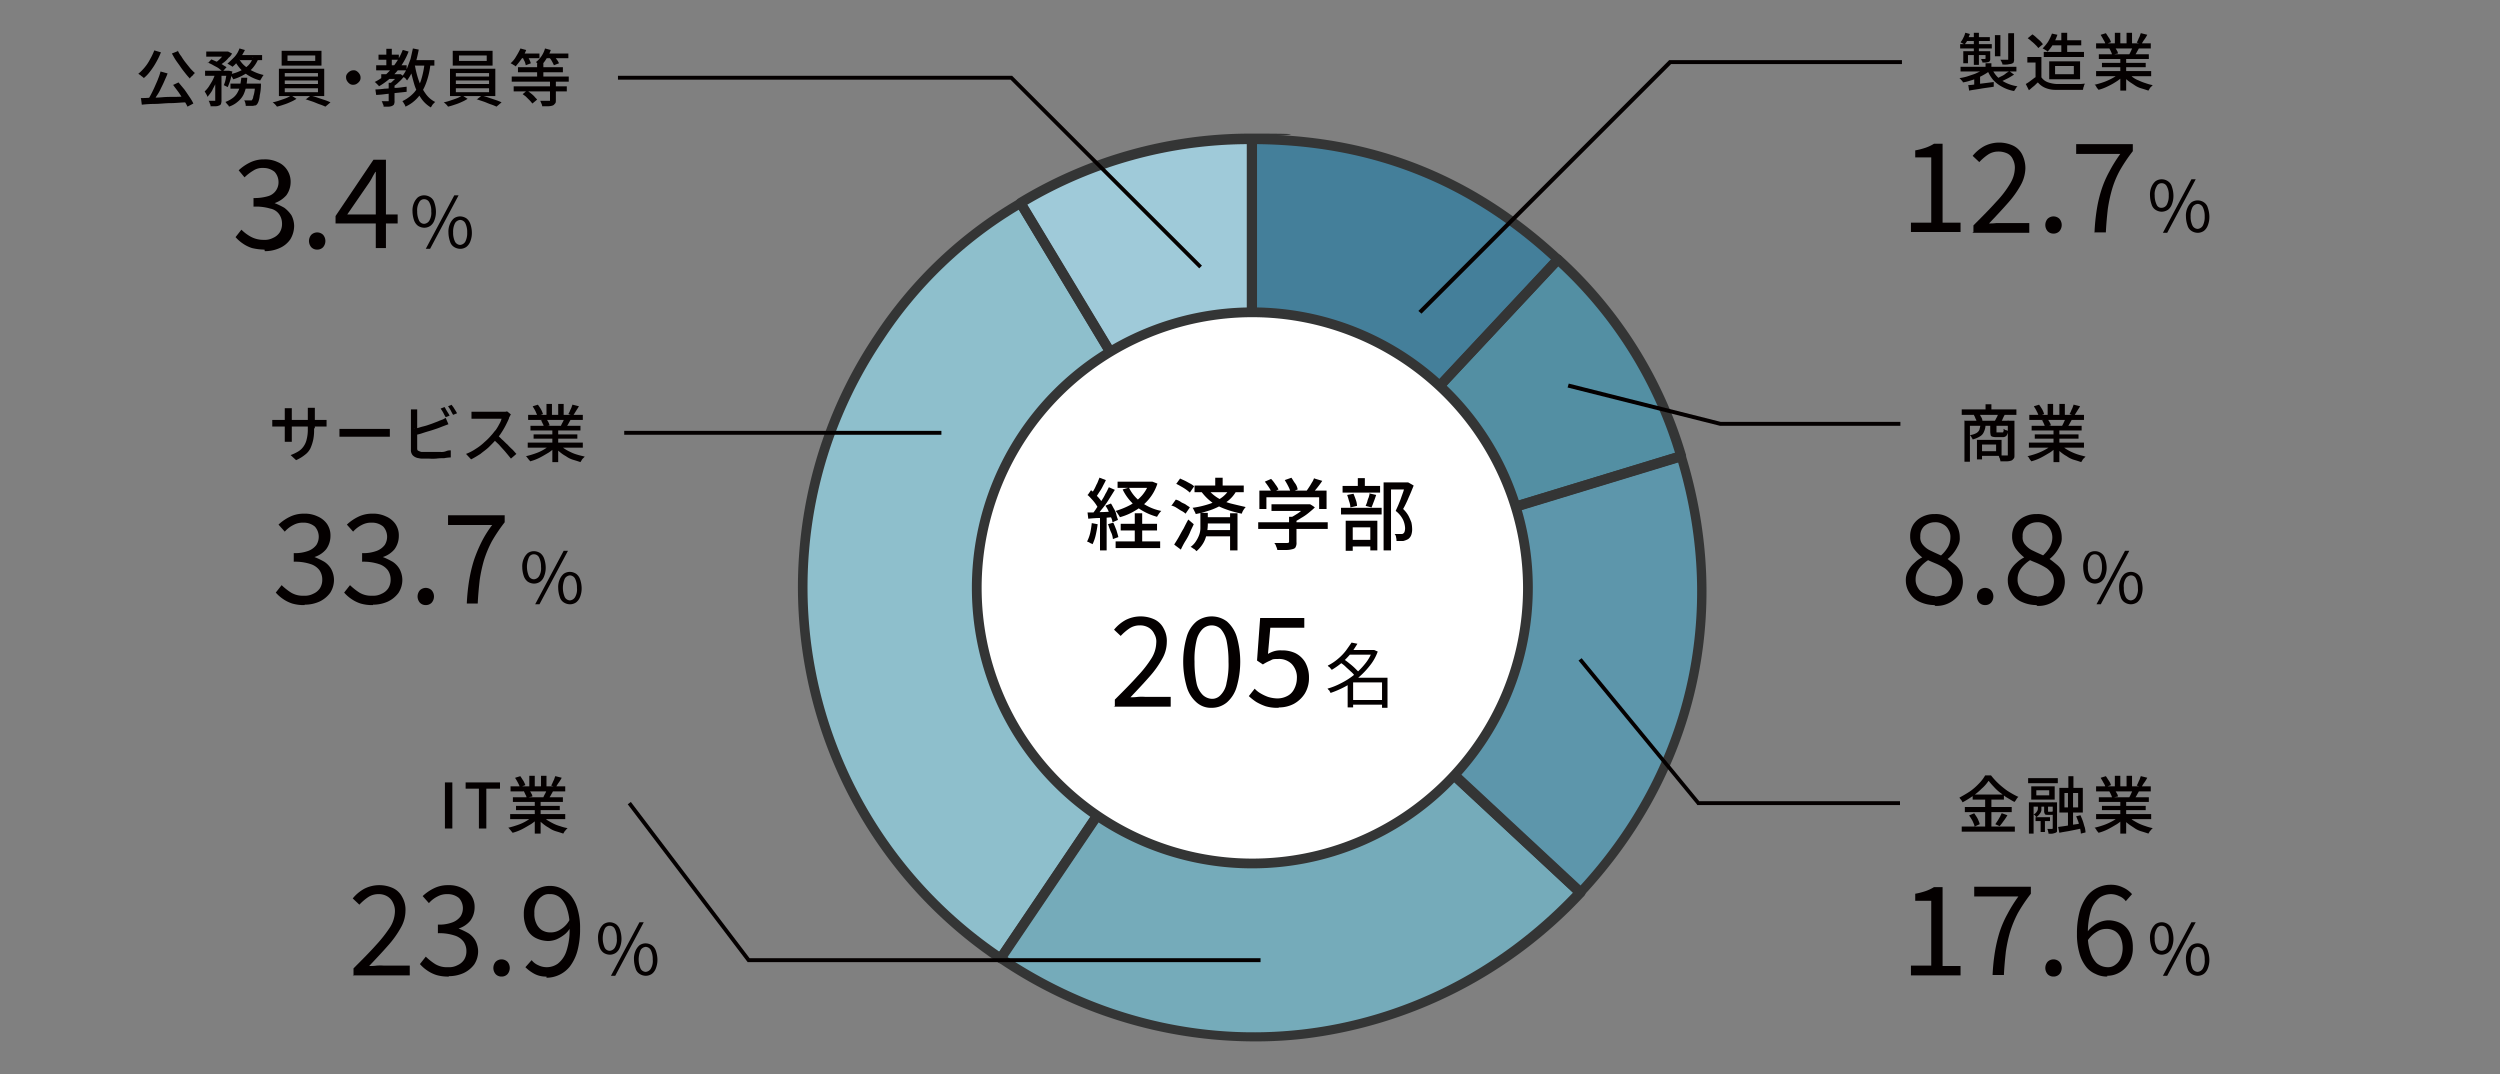 <svg id="_レイヤー_1-2" data-name=" レイヤー 1-2" xmlns="http://www.w3.org/2000/svg" width="640" height="275" viewBox="0 0 640 275">
  <rect x="0" y="0" width="640" height="275" fill="#808080" stroke="none"/>
  <g id="グループ_69669" data-name="グループ 69669">
    <g id="グループ_69668" data-name="グループ 69668">
      <g id="グループ_69639" data-name="グループ 69639">
        <g id="グループ_69637" data-name="グループ 69637">
          <path id="パス_143898" data-name="パス 143898" d="M320.5,150.3,261.3,52a113.383,113.383,0,0,1,59.2-16.4V150.3h0Z" fill="#9fcad9"/>
          <path id="パス_143899" data-name="パス 143899" d="M320.5,150.3l-64.3,95.1a114.533,114.533,0,0,1-31-159.2A110.375,110.375,0,0,1,261.3,52l59.2,98.3h0Z" fill="#8ebfcc"/>
          <path id="パス_143900" data-name="パス 143900" d="M320.5,150.3l84.1,78.2c-39.2,42-100.7,48.9-148.4,16.9l64.3-95.1Z" fill="#75abba"/>
          <path id="パス_143901" data-name="パス 143901" d="M320.5,150.3l109.9-33.5c12.4,40.4,3,80.8-25.9,111.7l-84.1-78.2Z" fill="#5d96ab"/>
          <path id="パス_143902" data-name="パス 143902" d="M320.5,150.3l78.4-83.9c15.5,14.4,25.4,30.2,31.5,50.3L320.5,150.2h0Z" fill="#538fa3"/>
          <path id="パス_143903" data-name="パス 143903" d="M320.5,150.3V35.6c30.5,0,56.1,10,78.4,30.8l-78.4,83.9Z" fill="#447f9a"/>
        </g>
        <g id="グループ_69638" data-name="グループ 69638">
          <path id="パス_143904" data-name="パス 143904" d="M320.5,151.5a1.382,1.382,0,0,1-1.1-.6L260.2,52.6a1.147,1.147,0,0,1-.1-1c0-.3.3-.6.6-.8a114.832,114.832,0,0,1,59.9-16.6c21.4,0,1.2.6,1.2,1.2V150.1a1.2,1.2,0,0,1-.9,1.2h-.3ZM263,52.4l56.2,93.3V36.9A112.046,112.046,0,0,0,263,52.4Z" fill="#343535"/>
          <path id="パス_143905" data-name="パス 143905" d="M256.2,246.6a.952.952,0,0,1-.7-.2A115.763,115.763,0,0,1,224.1,85.5,110.5,110.5,0,0,1,260.6,51a1.252,1.252,0,0,1,1.7.4l59.2,98.3a1.483,1.483,0,0,1,0,1.3l-64.3,95.1a1.1,1.1,0,0,1-1,.6h0Zm4.6-192.9a107.559,107.559,0,0,0-34.6,33.2,113.131,113.131,0,0,0,29.6,156.7l63.1-93.4L260.8,53.7h0Z" fill="#343535"/>
          <path id="パス_143906" data-name="パス 143906" d="M321,266.6a117.13,117.13,0,0,1-65.5-20.3,1.02,1.02,0,0,1-.5-.8,1.344,1.344,0,0,1,.2-.9l64.3-95.1a1.05,1.05,0,0,1,.9-.5,1.209,1.209,0,0,1,1,.3l84.1,78.2a1.267,1.267,0,0,1,.4.9,1.222,1.222,0,0,1-.3.9,116.98,116.98,0,0,1-71.8,36.6,106.932,106.932,0,0,1-12.7.7h0ZM257.9,245c46.9,30.9,106.1,24.1,144.8-16.5l-82.1-76.4-62.8,92.8h0Z" fill="#343535"/>
          <path id="パス_143907" data-name="パス 143907" d="M404.5,229.7a1.613,1.613,0,0,1-.9-.3l-84.1-78.2a1.374,1.374,0,0,1-.4-1.2,1.182,1.182,0,0,1,.9-.9l109.9-33.5a1.311,1.311,0,0,1,1.6.8c12.5,40.7,2.9,81.8-26.1,112.9a1.086,1.086,0,0,1-.9.4h0Zm-81.6-78.8,81.6,75.9c27.5-30,36.6-69.4,25.1-108.4L322.9,150.9h0Z" fill="#343535"/>
          <path id="パス_143908" data-name="パス 143908" d="M320.5,151.5a1.382,1.382,0,0,1-1.1-.6,1.357,1.357,0,0,1,.1-1.5l78.4-83.9a1.267,1.267,0,0,1,1.8,0,111.277,111.277,0,0,1,31.9,50.9,2.7,2.7,0,0,1,0,.9,1.344,1.344,0,0,1-.7.6L321,151.4h-.4Zm78.4-83.3-74.4,79.5,104.3-31.8a108.226,108.226,0,0,0-29.9-47.7Z" fill="#343535"/>
          <path id="パス_143909" data-name="パス 143909" d="M320.5,151.5H320a1.206,1.206,0,0,1-.8-1.2V35.6a1.216,1.216,0,0,1,1.2-1.2c30.8,0,56.7,10.2,79.2,31.1a1.267,1.267,0,0,1,.4.9,1.222,1.222,0,0,1-.3.9l-78.4,83.9a1.086,1.086,0,0,1-.9.4h0Zm1.2-114.6V147.1l75.4-80.6c-21.5-19.7-46.2-29.3-75.4-29.6Z" fill="#343535"/>
        </g>
      </g>
      <g id="グループ_69640" data-name="グループ 69640">
        <circle id="_楕円形_624" data-name=" 楕円形 624" cx="70.5" cy="70.5" r="70.5" transform="translate(250.1 80)" fill="#fff"/>
        <path id="パス_143910" data-name="パス 143910" d="M320.6,222.3a71.8,71.8,0,1,1,71.8-71.8,71.869,71.869,0,0,1-71.8,71.8Zm0-141.1a69.3,69.3,0,1,0,69.3,69.3,69.394,69.394,0,0,0-69.3-69.3Z" fill="#343535"/>
      </g>
      <g id="_公務員_教員等" data-name=" 公務員 教員等" style="isolation: isolate">
        <g id="グループ_69641" data-name="グループ 69641" style="isolation: isolate">
          <path id="パス_143911" data-name="パス 143911" d="M39.5,12.9l1.7.5A19.233,19.233,0,0,1,40,15.9a18.186,18.186,0,0,1-1.5,2.3A9.763,9.763,0,0,1,36.8,20c0-.1-.2-.2-.4-.4a2.181,2.181,0,0,1-.5-.4c-.2-.1-.3-.2-.5-.3A12.1,12.1,0,0,0,37,17.3a10.962,10.962,0,0,0,1.4-2.1,16.269,16.269,0,0,0,1.1-2.3h0ZM36,25.1a21.75,21.75,0,0,0,2.5-.1c.9,0,1.9,0,3-.1s2.1-.1,3.2-.1,2.2-.1,3.2-.1v1.5c-1.4,0-2.8.2-4.2.2s-2.8.2-4,.2a32.808,32.808,0,0,0-3.4.2l-.2-1.6h0Zm5.1-6.8,1.8.5c-.2.6-.5,1.2-.8,1.9s-.6,1.3-.9,1.9a10.417,10.417,0,0,1-1,1.8,12.9,12.9,0,0,0-.9,1.6l-1.4-.5c.3-.5.6-1,.9-1.6s.6-1.2.9-1.9.6-1.3.8-1.9a12.665,12.665,0,0,0,.6-1.8h0Zm4.4-5.4a5.968,5.968,0,0,0,.9,1.5A15.258,15.258,0,0,0,47.5,16l1.2,1.5a13.577,13.577,0,0,0,1.2,1.2c-.1.1-.3.2-.4.4s-.3.3-.5.5a1.756,1.756,0,0,0-.4.5,17.41,17.41,0,0,1-1.2-1.4c-.4-.5-.8-1-1.2-1.6S45.4,16,45,15.4s-.7-1.2-1-1.7l1.5-.6h0Zm-1.3,8.9,1.5-.7,1.5,1.8c.5.7.9,1.3,1.3,1.9a10.625,10.625,0,0,1,1,1.7l-1.5.8a10.625,10.625,0,0,0-1-1.7c-.4-.6-.8-1.3-1.3-2s-1-1.3-1.4-1.9Z" fill="#040000"/>
          <path id="パス_143912" data-name="パス 143912" d="M55.1,18.5l1,.4c-.2.7-.5,1.4-.8,2.2s-.7,1.4-1,2.1a11.094,11.094,0,0,1-1.2,1.6,2.118,2.118,0,0,0-.3-.7c-.1-.2-.3-.5-.4-.7a6.885,6.885,0,0,0,1.1-1.3c.3-.5.7-1.1,1-1.7a13.356,13.356,0,0,0,.7-1.8Zm-2.6-.4h6v1.3h-6Zm.3-4.9h5.4v1.3H52.8Zm.4,3,.9-1c.5.2.9.4,1.4.6s1,.5,1.4.7c.4.3.8.5,1.1.7l-1,1.1c-.3-.2-.6-.5-1-.8s-.9-.5-1.4-.8-1-.5-1.4-.7h0Zm2.1,2.4h1.4v7a2.483,2.483,0,0,1-.1.9.642.642,0,0,1-.5.5,2,2,0,0,1-.9.2H53.9a1.078,1.078,0,0,0-.2-.7,1.493,1.493,0,0,0-.3-.7h1.7V18.6h.2Zm2.5-5.4h.6l1,.5a3.126,3.126,0,0,1-.9,1.1,5.731,5.731,0,0,1-1.1,1.1l-1.2.9c-.1-.1-.3-.2-.5-.4a2.181,2.181,0,0,1-.5-.4,7.006,7.006,0,0,0,1-.8,9.016,9.016,0,0,0,.9-1c.3-.4.5-.6.7-.9V13h0Zm.4,4.9h.4l.9.2c-.2.7-.3,1.4-.5,2.1a19.684,19.684,0,0,1-.7,1.9l-1-.5a6.865,6.865,0,0,0,.5-1.7c.1-.7.3-1.3.4-1.9V18h0Zm3.6,1.8h1.5a16.007,16.007,0,0,1-.3,2.3,8.64,8.64,0,0,1-.7,2.1A5.525,5.525,0,0,1,60.9,26a6.311,6.311,0,0,1-2.3,1.3c0-.2-.2-.4-.4-.6s-.3-.4-.5-.6a7.486,7.486,0,0,0,2-1.1,4.428,4.428,0,0,0,1.2-1.5,5.775,5.775,0,0,0,.6-1.7c.1-.6.2-1.3.3-2h0Zm-.5-7.5,1.4.4c-.3.6-.6,1.1-.9,1.6a14.31,14.31,0,0,1-1.1,1.5,6.788,6.788,0,0,1-1.2,1.2,1.866,1.866,0,0,0-.4-.3c-.2-.1-.3-.2-.5-.3s-.3-.2-.4-.2c.6-.5,1.2-1.1,1.8-1.7a6.113,6.113,0,0,0,1.3-2.2h0Zm3.3,2.3,1.6.2a8.743,8.743,0,0,1-1.5,2.5,7.231,7.231,0,0,1-2.2,1.7,11.821,11.821,0,0,1-2.8,1.2c0-.1-.1-.2-.2-.4s-.2-.3-.3-.5a1.38,1.38,0,0,0-.3-.4,10.708,10.708,0,0,0,2.7-.9,7.844,7.844,0,0,0,2-1.4,4.835,4.835,0,0,0,1.2-2.1h0ZM59,21.4h6.8v1.3H59V21.4Zm2.2-6.3a6.549,6.549,0,0,0,1.5,1.8,9.251,9.251,0,0,0,2.2,1.4,11.422,11.422,0,0,0,2.6.9,1.381,1.381,0,0,0-.3.4c-.1.2-.2.3-.3.5s-.2.3-.3.5a10.909,10.909,0,0,1-2.7-1.1,9.236,9.236,0,0,1-2.2-1.7,11.223,11.223,0,0,1-1.6-2.2l1.3-.4h0Zm-.2-1h6.1v1.3H60.4l.6-1.3Zm4.3,7.3h1.5V22a12.943,12.943,0,0,1-.3,2.4,5.665,5.665,0,0,1-.3,1.5,2.932,2.932,0,0,1-.4.8c-.2.2-.3.3-.5.3s-.4.1-.6.1H62.9a1.7,1.7,0,0,0-.1-.7,1.493,1.493,0,0,0-.3-.7h1.8c.1,0,.2,0,.2-.1a1.628,1.628,0,0,0,.3-.6c0-.3.2-.7.3-1.3a12.481,12.481,0,0,0,.2-2.1v-.2h0Z" fill="#040000"/>
          <path id="パス_143913" data-name="パス 143913" d="M74.5,24.4l1.4.9a10.191,10.191,0,0,1-1.5.8,13.355,13.355,0,0,1-1.8.7,15.426,15.426,0,0,1-1.7.5,4.313,4.313,0,0,0-1.1-1.1,12.091,12.091,0,0,0,1.8-.5c.6-.2,1.2-.4,1.7-.6a7.621,7.621,0,0,0,1.3-.7h-.1Zm-3.1-6.8H83v7H71.4Zm.7-4.6H82.3v3.8H72.1V13Zm.8,5.7v.9h8.5v-.9Zm0,1.9v.9h8.5v-.9Zm0,2v1h8.5v-1Zm.7-8.4v1.4h7.1V14.2Zm4.6,11.3,1.3-1a12.091,12.091,0,0,1,1.8.5l1.8.6a11.64,11.64,0,0,1,1.5.6l-1.3,1.1a11.64,11.64,0,0,0-1.5-.6c-.6-.2-1.2-.5-1.8-.7l-1.8-.6h0Z" fill="#040000"/>
          <path id="パス_143914" data-name="パス 143914" d="M90.4,18a1.344,1.344,0,0,1,.9.2,2.336,2.336,0,0,1,.7.7,1.613,1.613,0,0,1,.3.9,1.486,1.486,0,0,1-.2.9,2.336,2.336,0,0,1-.7.7,1.613,1.613,0,0,1-.9.3,1.486,1.486,0,0,1-.9-.2,2.336,2.336,0,0,1-.7-.7,1.613,1.613,0,0,1-.3-.9,1.344,1.344,0,0,1,.2-.9,2.336,2.336,0,0,1,.7-.7A1.613,1.613,0,0,1,90.4,18Z" fill="#040000"/>
          <path id="パス_143915" data-name="パス 143915" d="M103.2,12.8l1.4.4A17.3,17.3,0,0,1,97,22.1c0-.1-.1-.2-.3-.4l-.4-.4c-.1-.1-.3-.3-.4-.3a12.976,12.976,0,0,0,4.3-3.4,16.631,16.631,0,0,0,2.9-4.8Zm-7,10.1a21.505,21.505,0,0,0,2.3-.2c.9,0,1.8-.2,2.7-.2s1.9-.2,2.9-.3v1.3c-.9.1-1.8.2-2.8.3l-2.7.3a21.505,21.505,0,0,1-2.3.2l-.2-1.4Zm.1-6.2h7.8V18H96.3Zm.6-2.7h5.2v1.3H96.9Zm.7,5h4.7v1.2H97.6Zm2,2.2H101v4.6a1.719,1.719,0,0,1-.1.8c0,.2-.3.4-.5.5a2.388,2.388,0,0,1-.9.2H98.2a1.078,1.078,0,0,0-.2-.7,2.117,2.117,0,0,0-.3-.7h1.8V21.2h.1Zm-.7-8.7h1.4v4.9H98.9ZM102,19h.6l.8.6a8.636,8.636,0,0,1-1.3,1.4,7.887,7.887,0,0,1-1.5,1.2c0-.1-.2-.3-.4-.4s-.3-.3-.4-.4a5.008,5.008,0,0,0,.8-.7,6.034,6.034,0,0,0,.8-.8c.3-.3.4-.5.6-.7V19Zm6.7-2.8,1.5.2a20,20,0,0,1-1.1,4.8,12.453,12.453,0,0,1-2,3.6,9.313,9.313,0,0,1-3.3,2.5,1.69,1.69,0,0,0-.2-.5c-.1-.2-.2-.3-.3-.5a1.38,1.38,0,0,0-.3-.4,9.724,9.724,0,0,0,3-2.2,9.156,9.156,0,0,0,1.8-3.2,22.631,22.631,0,0,0,.9-4.4h0Zm-3-3.8,1.5.3c-.2,1-.4,2-.7,3a16.931,16.931,0,0,1-1,2.7,11.609,11.609,0,0,1-1.3,2.2c0-.1-.2-.2-.3-.4a1,1,0,0,0-.5-.4,1.381,1.381,0,0,1-.4-.3,11.7,11.7,0,0,0,1.2-2l.9-2.4.6-2.7h0Zm.5,4.2a23.393,23.393,0,0,0,1,4,12.887,12.887,0,0,0,1.7,3.3,6.549,6.549,0,0,0,2.5,2.2l-.4.4a2.181,2.181,0,0,0-.4.5c-.1.2-.2.3-.3.5a7.774,7.774,0,0,1-2.6-2.5,12.011,12.011,0,0,1-1.7-3.6c-.4-1.4-.8-2.9-1.1-4.5l1.4-.2h0Zm-.8-1.2h5.8v1.4h-5.8Z" fill="#040000"/>
          <path id="パス_143916" data-name="パス 143916" d="M118.3,24.4l1.4.9a10.191,10.191,0,0,1-1.5.8,13.355,13.355,0,0,1-1.8.7,15.426,15.426,0,0,1-1.7.5,4.313,4.313,0,0,0-1.1-1.1,12.091,12.091,0,0,0,1.8-.5c.6-.2,1.2-.4,1.7-.6a7.621,7.621,0,0,0,1.3-.7h-.1Zm-3.1-6.8h11.6v7H115.2Zm.7-4.6h10.2v3.8H115.9V13Zm.8,5.7v.9h8.5v-.9Zm0,1.9v.9h8.5v-.9Zm0,2v1h8.5v-1Zm.8-8.4v1.4h7.1V14.2ZM122,25.5l1.3-1a12.091,12.091,0,0,1,1.8.5l1.8.6a11.64,11.64,0,0,1,1.5.6l-1.3,1.1a11.64,11.64,0,0,0-1.5-.6c-.6-.2-1.2-.5-1.8-.7l-1.8-.6h0Z" fill="#040000"/>
          <path id="パス_143917" data-name="パス 143917" d="M133.2,12.4l1.5.4a10.076,10.076,0,0,1-1.2,2.3c-.5.7-1,1.3-1.5,1.9a1.866,1.866,0,0,0-.4-.3c-.2-.1-.3-.2-.5-.3s-.3-.2-.4-.2a6.065,6.065,0,0,0,1.4-1.7,19.833,19.833,0,0,0,1.1-2ZM131,19.6h14.6v1.3H131Zm.5,2.5h13.6v1.3H131.5Zm1.1-4.9h11.5v1.3H132.6Zm.3-3.5h5.2v1.2h-5.2Zm.8,1,1.2-.5a8.8,8.8,0,0,1,.6,1,6.892,6.892,0,0,1,.4,1l-1.3.5a5.388,5.388,0,0,0-.3-1,5.36,5.36,0,0,1-.5-1.1h0Zm.1,9.4,1.1-.9a6.07,6.07,0,0,1,1,.7,7.271,7.271,0,0,1,.9.8c.2.3.5.5.7.8l-1.2,1c-.2-.2-.4-.5-.7-.8l-.9-.9c-.3-.3-.7-.5-1-.8h0Zm5.7-11.7,1.5.4a9.061,9.061,0,0,1-1.1,2.2,8.622,8.622,0,0,1-1.4,1.8c-.1,0-.2-.2-.4-.3a2.186,2.186,0,0,0-.5-.3c-.1-.1-.3-.2-.4-.3a6.73,6.73,0,0,0,1.4-1.5,6.632,6.632,0,0,0,.9-1.9h0Zm-2,3.8h1.6v4.2h-1.6Zm3.2,4.5h1.6v4.9c0,.4,0,.7-.2.9s-.3.4-.6.5a3.6,3.6,0,0,1-1.1.2h-1.6a1.854,1.854,0,0,0-.2-.7c-.1-.2-.2-.5-.3-.7h2.5V20.7h0Zm-1.5-7h6.3v1.2h-6.3Zm1.3,1,1.2-.5a8.744,8.744,0,0,1,.8,1,3.744,3.744,0,0,1,.6,1l-1.3.5a9.252,9.252,0,0,0-.5-1,4.44,4.44,0,0,0-.8-1.1h0Z" fill="#040000"/>
        </g>
      </g>
      <g id="グループ_69644" data-name="グループ 69644">
        <g id="_" data-name=" " style="isolation: isolate">
          <g id="グループ_69642" data-name="グループ 69642" style="isolation: isolate">
            <path id="パス_143918" data-name="パス 143918" d="M108.6,58.3a3.022,3.022,0,0,1-1.6-.5,2.981,2.981,0,0,1-1-1.4,7.308,7.308,0,0,1-.4-2.3,4.813,4.813,0,0,1,.4-2.2,3.881,3.881,0,0,1,1-1.4,2.767,2.767,0,0,1,1.6-.5,3.022,3.022,0,0,1,1.6.5,2.434,2.434,0,0,1,1,1.4,7.19,7.19,0,0,1,.4,2.2,5.867,5.867,0,0,1-.4,2.3,2.981,2.981,0,0,1-1,1.4A2.767,2.767,0,0,1,108.6,58.3Zm0-1a1.7,1.7,0,0,0,1.3-.8,3.905,3.905,0,0,0,.5-2.4,4.352,4.352,0,0,0-.5-2.3,1.441,1.441,0,0,0-1.3-.8,1.371,1.371,0,0,0-1.3.8,3.935,3.935,0,0,0-.5,2.3,5.356,5.356,0,0,0,.5,2.4A1.441,1.441,0,0,0,108.6,57.3Zm.4,6.4L116.3,50h1.1l-7.3,13.7Zm8.8,0a3.022,3.022,0,0,1-1.6-.5,2.434,2.434,0,0,1-1-1.4,7.308,7.308,0,0,1-.4-2.3,4.813,4.813,0,0,1,.4-2.2,3.881,3.881,0,0,1,1-1.4,2.767,2.767,0,0,1,1.6-.5,3.022,3.022,0,0,1,1.6.5,2.981,2.981,0,0,1,1,1.4,7.19,7.19,0,0,1,.4,2.2,5.867,5.867,0,0,1-.4,2.3,3.161,3.161,0,0,1-1,1.4A2.767,2.767,0,0,1,117.8,63.7Zm0-1a1.7,1.7,0,0,0,1.3-.8,4.772,4.772,0,0,0,.5-2.4,5.053,5.053,0,0,0-.5-2.4,1.561,1.561,0,0,0-1.3-.8,1.7,1.7,0,0,0-1.3.8,4.772,4.772,0,0,0-.5,2.4,5.053,5.053,0,0,0,.5,2.4A1.561,1.561,0,0,0,117.8,62.7Z" fill="#040000"/>
          </g>
        </g>
        <g id="_4.5" data-name=" 4.5" style="isolation: isolate">
          <g id="グループ_69643" data-name="グループ 69643" style="isolation: isolate">
            <path id="パス_143919" data-name="パス 143919" d="M67.7,63.9a14.7,14.7,0,0,1-3.2-.4,8.989,8.989,0,0,1-2.4-1.2,9.345,9.345,0,0,1-1.8-1.6l1.5-1.9a10.766,10.766,0,0,0,2.4,1.8,6.71,6.71,0,0,0,3.3.8,4.511,4.511,0,0,0,2.4-.5,3.907,3.907,0,0,0,1.7-1.4,4.032,4.032,0,0,0,.6-2.2,4.2,4.2,0,0,0-.7-2.4,3.605,3.605,0,0,0-2.3-1.5,12.99,12.99,0,0,0-4.3-.5V50.7a12.464,12.464,0,0,0,3.8-.5,3.674,3.674,0,0,0,2.6-3.6,3.876,3.876,0,0,0-1-2.6,4.414,4.414,0,0,0-2.9-1,4.209,4.209,0,0,0-2.6.7,11.784,11.784,0,0,0-2.2,1.7l-1.5-1.8a11.542,11.542,0,0,1,2.9-2,7.968,7.968,0,0,1,3.6-.8,7.546,7.546,0,0,1,3.5.7,5.2,5.2,0,0,1,2.4,2,5.384,5.384,0,0,1,.9,3.1A5.754,5.754,0,0,1,73.3,50a7.205,7.205,0,0,1-3,2h0a19.234,19.234,0,0,1,2.5,1.2,8.129,8.129,0,0,1,1.8,1.9,6.007,6.007,0,0,1,.7,2.7,6.678,6.678,0,0,1-1,3.5,6.435,6.435,0,0,1-2.7,2.2,9.213,9.213,0,0,1-3.8.8h0Z" fill="#040000"/>
            <path id="パス_143920" data-name="パス 143920" d="M81.2,63.9a2.035,2.035,0,0,1-1.5-.6,2.433,2.433,0,0,1,0-3.2,2.175,2.175,0,0,1,3,0,2.433,2.433,0,0,1,0,3.2A2.035,2.035,0,0,1,81.2,63.9Z" fill="#040000"/>
            <path id="パス_143921" data-name="パス 143921" d="M96.2,63.5V44h-.1c-.3.5-.6,1-.9,1.6a14,14,0,0,1-1,1.6l-5.3,7.7h12.9v2.3H85.9V55.3l9.7-14.4h3.2V63.5H96.2Z" fill="#040000"/>
          </g>
        </g>
      </g>
      <g id="グループ_69645" data-name="グループ 69645" style="isolation: isolate">
        <path id="パス_143922" data-name="パス 143922" d="M508.3,17.5l1.2.5a7.1,7.1,0,0,1-1.4,1c-.5.3-1.1.6-1.7.9a10.663,10.663,0,0,1-1.9.7,11.7,11.7,0,0,1-2,.5c0-.2-.2-.4-.4-.6s-.3-.4-.5-.5a12.86,12.86,0,0,0,1.9-.4l1.8-.6c.6-.2,1.1-.5,1.6-.7a5.67,5.67,0,0,0,1.3-.8h.1Zm-6.5-6.2h8.1v1.1h-8.1Zm.1,5.8h14.3v1.2H501.9V17.1h0Zm1.3-8.7,1.1.3-.6,1.5a3.6,3.6,0,0,1-.8,1.2,2.186,2.186,0,0,0-.5-.3,2.186,2.186,0,0,1-.5-.3,4.13,4.13,0,0,0,.7-1.1,5.023,5.023,0,0,0,.5-1.3h0Zm-.6,4.7h6.3v1h-5.1v2.1h-1.2V13.1h0Zm.9-3.6h5.9v1h-6.3l.4-1Zm.3,12.3a15.406,15.406,0,0,0,1.9-.2c.7-.1,1.5-.2,2.3-.3l2.4-.3v1.2c-1.1.2-2.2.3-3.3.5s-2.1.3-3,.5l-.2-1.3Zm1.5-13.4h1.3v8.2h-1.3V8.4Zm.1,11.5.8-.8.7.2v3.1h-1.5V19.9h0Zm2.9-6.8h1.2V15a1.083,1.083,0,0,1-.1.6c0,.1-.2.2-.4.3-.2,0-.4.1-.6.1h-.9a.646.646,0,0,0-.2-.5.52.52,0,0,0-.2-.4h1c.1,0,.2,0,.2-.2V13h0Zm0,3.1h1.5v1.6h-1.5Zm1.6,1.3a6.982,6.982,0,0,0,2.4,3,9.978,9.978,0,0,0,4.2,1.6c-.2.1-.3.3-.5.6a5.917,5.917,0,0,1-.4.6,9.471,9.471,0,0,1-3.1-1.1,8.361,8.361,0,0,1-2.3-1.8,9.339,9.339,0,0,1-1.5-2.6l1.2-.3h0Zm.8-8.5h1.4v5.4h-1.4V9h0Zm3.8,9.3,1.1.8c-.5.3-1.1.7-1.7,1s-1.2.6-1.7.8l-.9-.8a10.907,10.907,0,0,1,1.1-.6,4.129,4.129,0,0,0,1.1-.7,5.3,5.3,0,0,1,1-.6h0Zm-.3-9.8h1.4v6.6a1.72,1.72,0,0,1-.1.8c0,.2-.3.3-.5.4-.3.1-.6.1-1,.2a6.534,6.534,0,0,1-1.4,0,.735.735,0,0,0-.2-.6c0-.2-.2-.4-.3-.6h2V8.6h0Z" fill="#040000"/>
        <path id="パス_143923" data-name="パス 143923" d="M522.6,19.8a3.491,3.491,0,0,0,1.5,1.2,7.788,7.788,0,0,0,2.3.5H532a9.15,9.15,0,0,0,1.7-.1,1.689,1.689,0,0,1-.2.5,1.421,1.421,0,0,1-.2.6.75.75,0,0,1-.1.5h-7a6.688,6.688,0,0,1-2.6-.5,4.929,4.929,0,0,1-1.9-1.4c-.4.3-.7.7-1.1,1s-.8.7-1.2,1l-.8-1.6a8.342,8.342,0,0,0,1.2-.8l1.2-.9h1.6Zm0-5.2v5.8h-1.5V16H519V14.6h3.5Zm-3.4-4.9,1.1-.9a7.006,7.006,0,0,1,1,.8c.3.3.7.6,1,.9s.5.6.7.8l-1.2,1a5.01,5.01,0,0,0-.7-.8,9.013,9.013,0,0,0-1-.9,7.006,7.006,0,0,0-1-.8h0Zm6.1-1.1,1.4.3a12.8,12.8,0,0,1-1.1,2.4,10.405,10.405,0,0,1-1.4,1.9c-.1,0-.2-.2-.4-.3s-.3-.2-.5-.3-.3-.2-.4-.2a11.513,11.513,0,0,0,1.4-1.7A13.549,13.549,0,0,0,525.3,8.6Zm-2.1,4.7h10.3v1.3H523.2Zm1.4,2.4h7.9v4.6h-7.9V15.7Zm.6-5.4h7.6v1.3h-7.6Zm.9,6.6V19h4.8V16.9Zm1.6-8.5h1.5v5.8h-1.5Z" fill="#040000"/>
        <path id="パス_143924" data-name="パス 143924" d="M542.5,18.7l1.2.6a8.964,8.964,0,0,1-1.8,1.5,17.1,17.1,0,0,1-2.3,1.3,11.724,11.724,0,0,1-2.4.9c0-.1-.2-.3-.3-.4a2.186,2.186,0,0,1-.3-.5.781.781,0,0,0-.4-.4,21.722,21.722,0,0,0,2.4-.7,14.724,14.724,0,0,0,2.2-1,8.311,8.311,0,0,0,1.7-1.2h0Zm-5.9-.5h14.1v1.3H536.6Zm0-7.1h14v1.3h-14Zm.7,2.8h12.8v1.2H537.3Zm.5-5,1.3-.4c.3.4.5.8.8,1.2a3.446,3.446,0,0,1,.5,1.1l-1.4.5a3.446,3.446,0,0,0-.5-1.1,12.749,12.749,0,0,0-.7-1.2h0Zm.3,7.2h11.2v1.1H538.1Zm1.8-3.7,1.5-.3a5.582,5.582,0,0,1,.5.8,1.6,1.6,0,0,1,.3.8l-1.5.3a4.118,4.118,0,0,0-.3-.8,4.052,4.052,0,0,0-.5-.9h0Zm1.5-4h1.4v3.4h-1.4Zm1.4,6.1h1.5v8.7h-1.5V14.5Zm1.9,4.2c.3.3.8.6,1.2,1a6.085,6.085,0,0,0,1.6.9,13.355,13.355,0,0,0,1.8.7,12.09,12.09,0,0,0,1.8.5l-.4.4a1.756,1.756,0,0,0-.4.5c-.1.2-.2.3-.3.5-.6-.2-1.2-.4-1.9-.6a6.079,6.079,0,0,1-1.8-.9c-.6-.4-1.1-.7-1.6-1.1a7.992,7.992,0,0,1-1.3-1.3l1.2-.5h0Zm-.3-10.3h1.4v3.3h-1.4Zm1.6,3.5,1.6.4c-.2.4-.4.7-.6,1.1a7.024,7.024,0,0,1-.6.9l-1.3-.4a9.292,9.292,0,0,0,.5-1,6.9,6.9,0,0,0,.4-1h0Zm2.1-3.4,1.6.4a9.132,9.132,0,0,1-.8,1.3c-.3.4-.5.8-.7,1.1l-1.2-.4a5.945,5.945,0,0,0,.4-.8c.1-.3.3-.6.4-.9a6.9,6.9,0,0,1,.3-.8h0Z" fill="#040000"/>
      </g>
      <g id="グループ_69648" data-name="グループ 69648">
        <g id="_2" data-name=" 2" style="isolation: isolate">
          <g id="グループ_69646" data-name="グループ 69646" style="isolation: isolate">
            <path id="パス_143925" data-name="パス 143925" d="M553.4,54.2a3.022,3.022,0,0,1-1.6-.5,2.434,2.434,0,0,1-1-1.4,7.307,7.307,0,0,1-.4-2.3,4.812,4.812,0,0,1,.4-2.2,3.882,3.882,0,0,1,1-1.4,2.81,2.81,0,0,1,3.2,0,2.434,2.434,0,0,1,1,1.4,7.189,7.189,0,0,1,.4,2.2,5.866,5.866,0,0,1-.4,2.3,2.981,2.981,0,0,1-1,1.4A3.022,3.022,0,0,1,553.4,54.2Zm0-1a1.56,1.56,0,0,0,1.3-.8,4.772,4.772,0,0,0,.5-2.4,4.352,4.352,0,0,0-.5-2.3,1.441,1.441,0,0,0-1.3-.8,1.371,1.371,0,0,0-1.3.8,3.935,3.935,0,0,0-.5,2.3,5.356,5.356,0,0,0,.5,2.4A1.287,1.287,0,0,0,553.4,53.2Zm.3,6.4L561,45.9h1.1l-7.3,13.7Zm8.9,0a3.022,3.022,0,0,1-1.6-.5,2.434,2.434,0,0,1-1-1.4,7.307,7.307,0,0,1-.4-2.3,4.812,4.812,0,0,1,.4-2.2,3.882,3.882,0,0,1,1-1.4,2.81,2.81,0,0,1,3.2,0,2.434,2.434,0,0,1,1,1.4,7.189,7.189,0,0,1,.4,2.2,5.866,5.866,0,0,1-.4,2.3,3.162,3.162,0,0,1-1,1.4A2.767,2.767,0,0,1,562.6,59.6Zm0-1a1.7,1.7,0,0,0,1.3-.8,4.772,4.772,0,0,0,.5-2.4,5.053,5.053,0,0,0-.5-2.4,1.56,1.56,0,0,0-1.3-.8,1.7,1.7,0,0,0-1.3.8,4.772,4.772,0,0,0-.5,2.4,5.053,5.053,0,0,0,.5,2.4A1.56,1.56,0,0,0,562.6,58.6Z" fill="#040000"/>
          </g>
        </g>
        <g id="_16.6" data-name=" 16.6" style="isolation: isolate">
          <g id="グループ_69647" data-name="グループ 69647" style="isolation: isolate">
            <path id="パス_143926" data-name="パス 143926" d="M489.2,59.4V57h5.2V40.3h-4.1V38.5a17.635,17.635,0,0,0,2.7-.7,10.244,10.244,0,0,0,2.1-1h2.2V57h4.6v2.4H489.2Z" fill="#040000"/>
            <path id="パス_143927" data-name="パス 143927" d="M505.2,59.4V57.7c2.3-2.3,4.2-4.2,5.8-6a25.678,25.678,0,0,0,3.6-4.7,7.949,7.949,0,0,0,1.2-3.9,4.617,4.617,0,0,0-.5-2.3,2.94,2.94,0,0,0-1.4-1.5,5.356,5.356,0,0,0-2.4-.5,4.7,4.7,0,0,0-2.6.8,13.035,13.035,0,0,0-2.2,1.9L505,39.9a10.011,10.011,0,0,1,3-2.5,8.486,8.486,0,0,1,7.4-.1,5.12,5.12,0,0,1,2.3,2.3,7.845,7.845,0,0,1,.8,3.5,9.36,9.36,0,0,1-1.2,4.3A24.89,24.89,0,0,1,514,52c-1.4,1.6-3,3.3-4.8,5.2a12.751,12.751,0,0,0,1.9-.1h8.4v2.5H504.9Z" fill="#040000"/>
            <path id="パス_143928" data-name="パス 143928" d="M525.7,59.8a2.035,2.035,0,0,1-1.5-.6,2.433,2.433,0,0,1,0-3.2,2.175,2.175,0,0,1,3,0,2.433,2.433,0,0,1,0,3.2A2.035,2.035,0,0,1,525.7,59.8Z" fill="#040000"/>
            <path id="パス_143929" data-name="パス 143929" d="M536.2,59.4a51.1,51.1,0,0,1,.6-5.9,33.328,33.328,0,0,1,1.2-5,26.684,26.684,0,0,1,2-4.6,36.79,36.79,0,0,1,2.8-4.5H531.5V36.9H546v1.8a42.147,42.147,0,0,0-3.3,4.9,24.471,24.471,0,0,0-2,4.8,38.2,38.2,0,0,0-1.1,5.1c-.2,1.8-.4,3.8-.5,6h-3Z" fill="#040000"/>
          </g>
        </g>
      </g>
      <g id="_経済学部_1" data-name=" 経済学部 1" style="isolation: isolate">
        <g id="グループ_69649" data-name="グループ 69649" style="isolation: isolate">
          <path id="パス_143930" data-name="パス 143930" d="M279.4,133.9l1.6.3a27.41,27.41,0,0,1-.5,2.8,10.218,10.218,0,0,1-.8,2.3c-.1,0-.2-.1-.4-.2a.85.85,0,0,1-.5-.3.764.764,0,0,1-.5-.2,9.275,9.275,0,0,0,.8-2.2c.2-.9.3-1.7.4-2.5Zm-1-2.7c.9,0,2,0,3.2-.1,1.2,0,2.5-.1,3.8-.2v1.5c-1.2,0-2.4.2-3.6.2a30.48,30.48,0,0,0-3.2.2l-.2-1.7h0Zm0-4.4.9-1.3a5.242,5.242,0,0,1,1.1,1c.3.4.7.7,1,1.1a4.617,4.617,0,0,1,.7,1l-1,1.4c-.2-.3-.4-.7-.7-1.1a10.593,10.593,0,0,0-1-1.2,11.407,11.407,0,0,0-1.1-1.1h0Zm5.4-2.1,1.6.7-1.5,2.4a20.707,20.707,0,0,1-1.7,2.4c-.6.7-1.1,1.5-1.6,2.1l-1.1-.6a11.1,11.1,0,0,0,1.2-1.6l1.2-1.8a11.783,11.783,0,0,0,1.1-1.9c.4-.6.6-1.2.9-1.7h-.1Zm-2.3-2.4,1.6.6c-.2.5-.5,1-.8,1.6a9.879,9.879,0,0,1-.9,1.5c-.3.5-.6.9-.8,1.3l-1.3-.6c.2-.4.5-.9.8-1.4s.5-1.1.8-1.6l.6-1.5h0Zm.1,9.7h1.7v8.9h-1.7Zm1.5-2.6,1.3-.5c.3.4.5.9.8,1.4a4.715,4.715,0,0,1,.6,1.5c.1.5.3.9.4,1.3l-1.4.6a3.816,3.816,0,0,0-.4-1.3l-.6-1.5a6.377,6.377,0,0,0-.8-1.4h0Zm.5,4.8,1.4-.4c.3.6.5,1.2.8,1.9.2.7.4,1.3.5,1.8l-1.4.5a4.925,4.925,0,0,0-.5-1.8c-.3-.7-.5-1.3-.7-1.9h0Zm10.7-10.9h.7l1.3.5a11.837,11.837,0,0,1-2.2,4,12.6,12.6,0,0,1-3.3,2.8,15.047,15.047,0,0,1-4.1,1.8,9.223,9.223,0,0,0-.5-.8,5.547,5.547,0,0,0-.6-.8,20.437,20.437,0,0,0,3.7-1.5,11.746,11.746,0,0,0,3-2.4,9.83,9.83,0,0,0,1.9-3.3v-.3h.1Zm-8.7,15.3H297v1.7H285.6Zm.5-15.3h8.7v1.6h-8.7Zm.8,10.8h9.3v1.7h-9.3Zm2.1-9.3a9.753,9.753,0,0,0,3.2,3.8,12.983,12.983,0,0,0,5.1,2.2,4.349,4.349,0,0,0-.6.7,9.223,9.223,0,0,0-.5.8,15.441,15.441,0,0,1-5.3-2.6,12.426,12.426,0,0,1-3.5-4.4l1.7-.5H289Zm1.5,6.6h1.9v8.3h-1.9Z" fill="#040000"/>
          <path id="パス_143931" data-name="パス 143931" d="M300,129.3l1-1.4a3.79,3.79,0,0,1,1.3.6c.4.3.9.4,1.3.7s.8.5,1,.7l-1.1,1.6a4.309,4.309,0,0,0-1-.7c-.4-.2-.8-.5-1.3-.8a4.235,4.235,0,0,0-1.4-.6h0Zm.6,10.1c.3-.5.7-1.1,1.1-1.8s.8-1.5,1.3-2.3c.4-.8.8-1.6,1.2-2.3l1.4,1.2c-.3.7-.7,1.4-1,2.2a15.448,15.448,0,0,1-1.2,2.2,21.157,21.157,0,0,0-1.1,2.1l-1.6-1.2h0Zm.5-15.5,1-1.4c.4.2.9.4,1.3.6s.9.5,1.3.7a4.309,4.309,0,0,1,1,.7l-1.1,1.6a11.49,11.49,0,0,0-1-.8,14.8,14.8,0,0,0-1.3-.8c-.5-.3-.9-.5-1.3-.7h0Zm6.3,7.4h1.8v2.5a11.483,11.483,0,0,1-.1,1.8,10.623,10.623,0,0,1-.4,1.9,6.633,6.633,0,0,1-.9,1.9,7.965,7.965,0,0,1-1.5,1.7l-.4-.4c-.2-.2-.4-.2-.6-.4s-.4-.2-.5-.3a5.017,5.017,0,0,0,1.4-1.5,7.931,7.931,0,0,0,.8-1.6,5.079,5.079,0,0,0,.3-1.7v-4Zm7.3-6.1,1.8.5a8.422,8.422,0,0,1-2.5,2.8,17.47,17.47,0,0,1-3.6,1.9,26.994,26.994,0,0,1-4.3,1.2,1.689,1.689,0,0,0-.2-.5l-.3-.6a2.187,2.187,0,0,0-.3-.5,23.47,23.47,0,0,0,4-.9,11.251,11.251,0,0,0,3.3-1.6,7.194,7.194,0,0,0,2.2-2.4Zm-8.9-.9h12.6V126H305.8Zm3.3.8a10.148,10.148,0,0,0,2.7,2.4,12.154,12.154,0,0,0,3.3,1.4c1.2.3,2.5.6,3.8.9a5.547,5.547,0,0,0-.6.8,3.552,3.552,0,0,0-.4.9,26.192,26.192,0,0,1-4-1.1,16.153,16.153,0,0,1-3.5-1.7,13.259,13.259,0,0,1-2.9-2.9l1.5-.6h0Zm-.6,10.6h7.4v1.6h-7.4Zm0-3.3h7.4V134h-7.4Zm2.6-10.1H313V125h-1.9Zm3.8,9.1h1.9v9.5h-1.9Z" fill="#040000"/>
          <path id="パス_143932" data-name="パス 143932" d="M322.1,133.7h17.8v1.7H322.1Zm.3-8.1h17.2v4.7h-1.9v-3H324.2v3h-1.8v-4.7h0Zm1.4-2.3,1.6-.7a8.538,8.538,0,0,1,1.1,1.4,6.551,6.551,0,0,1,.8,1.3l-1.7.8a11.474,11.474,0,0,0-.8-1.4c-.4-.6-.7-1-1-1.4Zm1.7,5.8h9.6v1.7h-9.6Zm4.5,3.2h1.9v6.5a2.165,2.165,0,0,1-.2,1.2q-.15.45-.9.6a6.052,6.052,0,0,1-1.5.2H327a3.179,3.179,0,0,0-.3-.9,1.934,1.934,0,0,0-.5-.9h3.3c.2,0,.3,0,.4-.1s.1-.1.1-.3v-6.5h0Zm-1.1-9.4,1.7-.6c.3.4.6,1,1,1.5a3.618,3.618,0,0,1,.6,1.5l-1.8.7a7.715,7.715,0,0,0-.6-1.5c-.3-.6-.6-1.1-.9-1.6Zm5.6,6.2h.9a8.341,8.341,0,0,1,1.2.8c-.5.5-1,.9-1.6,1.4a12.737,12.737,0,0,1-1.9,1.3,18.578,18.578,0,0,1-1.9,1.1,2.652,2.652,0,0,0-.5-.6l-.5-.5a12.9,12.9,0,0,0,1.6-.9,8.276,8.276,0,0,0,1.5-1.1,11.411,11.411,0,0,0,1.1-1.1v-.4h0Zm2-6.6,2,.6a23.068,23.068,0,0,1-1.4,1.9c-.5.6-1,1.2-1.4,1.6l-1.5-.6a10.475,10.475,0,0,0,.8-1.1,14.8,14.8,0,0,0,.8-1.3,4.454,4.454,0,0,0,.6-1.2h0Z" fill="#040000"/>
          <path id="パス_143933" data-name="パス 143933" d="M343.3,130h10.4v1.7H343.3Zm.4-5.6h9.6v1.7h-9.6Zm.8,8.9h8.1v7.6h-1.8V135h-4.5v6h-1.8v-7.6h0Zm.4-6.6,1.6-.3c.2.5.4,1,.6,1.6a4.935,4.935,0,0,1,.3,1.5l-1.7.4a4.936,4.936,0,0,0-.3-1.5c-.2-.6-.3-1.1-.5-1.6Zm.3,11.5h6.4v1.7h-6.4Zm2.4-15.8h1.8v3h-1.8Zm2.9,3.9,1.8.4c-.2.6-.4,1.2-.6,1.7s-.4,1.1-.6,1.5l-1.5-.4a10.376,10.376,0,0,0,.4-1,5.639,5.639,0,0,1,.4-1.2c.1-.4.2-.8.3-1.1h0Zm3.8-2.8h5.9v1.8h-4.1v15.6h-1.9V123.5h.1Zm5.5,0h.7l1.4.8c-.4,1-.8,2-1.3,3.1a26.423,26.423,0,0,1-1.4,2.9,7.337,7.337,0,0,1,1.4,1.8c.3.6.5,1.1.7,1.6a7.719,7.719,0,0,1,.2,1.5,4.415,4.415,0,0,1-.2,1.7,2.259,2.259,0,0,1-.8,1.1,5.024,5.024,0,0,1-1.3.5h-1.7a2.768,2.768,0,0,0-.1-.9,1.268,1.268,0,0,0-.4-.9h1.8a.6.6,0,0,0,.4-.1.918.918,0,0,0,.4-.6,2.768,2.768,0,0,0,.1-.9,5.833,5.833,0,0,0-.5-2,6.442,6.442,0,0,0-1.9-2.3c.2-.5.5-1.1.7-1.6s.5-1.2.7-1.8.4-1.1.6-1.7a5.889,5.889,0,0,1,.5-1.3v-.6h0Z" fill="#040000"/>
        </g>
      </g>
      <g id="_グループ_48998" data-name=" グループ 48998">
        <g id="_名" data-name=" 名" style="isolation: isolate">
          <g id="グループ_69650" data-name="グループ 69650" style="isolation: isolate">
            <path id="パス_143934" data-name="パス 143934" d="M351.3,166.4h.5l.9.4a12.257,12.257,0,0,1-2.1,3.7,20.573,20.573,0,0,1-2.9,3,18.5,18.5,0,0,1-3.4,2.3,24.3,24.3,0,0,1-3.7,1.6.758.758,0,0,0-.2-.4c0-.2-.2-.3-.3-.4s-.2-.3-.3-.3a17.05,17.05,0,0,0,3.5-1.4,18.034,18.034,0,0,0,6.1-4.9,10.91,10.91,0,0,0,1.9-3.3v-.2h0Zm-5.3-1.9,1.5.3c-.5.8-1,1.6-1.6,2.4a23.366,23.366,0,0,1-2.2,2.3,20,20,0,0,1-2.8,2c0-.1-.1-.2-.3-.4-.1-.1-.2-.3-.4-.4s-.2-.2-.3-.3a12.706,12.706,0,0,0,2.7-1.8,12.907,12.907,0,0,0,2-2.1c.5-.7,1-1.4,1.4-2h0Zm-3.1,5.1,1-.9a14.308,14.308,0,0,1,1.5,1.1,17.412,17.412,0,0,1,1.4,1.2l1.1,1.1-1.1.9a4.984,4.984,0,0,0-1-1.1c-.4-.4-.9-.8-1.4-1.3a7.165,7.165,0,0,0-1.5-1.1h0Zm3.5,3.9h8.1v1.2h-8.1v6.4H345v-6.6l1.1-1.1h.3Zm-1.3-7.1h6.6v1.2h-6.6Zm.7,12.8h8.7v1.2h-8.7Zm8-5.7h1.4v7.7h-1.4Z" fill="#040000"/>
          </g>
        </g>
        <g id="_446" data-name=" 446" style="isolation: isolate">
          <g id="グループ_69651" data-name="グループ 69651" style="isolation: isolate">
            <path id="パス_143935" data-name="パス 143935" d="M285.4,180.8v-1.7c2.3-2.3,4.2-4.2,5.8-6a29.413,29.413,0,0,0,3.6-4.6,7.949,7.949,0,0,0,1.2-3.9,3.75,3.75,0,0,0-.5-2.3,3.638,3.638,0,0,0-1.4-1.6,4.265,4.265,0,0,0-2.4-.6,4.7,4.7,0,0,0-2.6.8,13.036,13.036,0,0,0-2.2,1.9l-1.7-1.6a10.011,10.011,0,0,1,3-2.5,8.486,8.486,0,0,1,7.4-.1,5.12,5.12,0,0,1,2.3,2.3,6.483,6.483,0,0,1,.8,3.5,8.755,8.755,0,0,1-1.2,4.3,24.889,24.889,0,0,1-3.3,4.6c-1.4,1.6-3,3.3-4.8,5.2a12.75,12.75,0,0,0,1.9-.1,12.033,12.033,0,0,1,1.9,0h6.5v2.5H285.1Z" fill="#040000"/>
            <path id="パス_143936" data-name="パス 143936" d="M310.2,181.2a5.519,5.519,0,0,1-3.9-1.4,8.351,8.351,0,0,1-2.5-4,23.206,23.206,0,0,1,0-12.8,8.013,8.013,0,0,1,2.5-3.9,6.5,6.5,0,0,1,7.8,0,8.515,8.515,0,0,1,2.5,3.9,23.206,23.206,0,0,1,0,12.8,8.351,8.351,0,0,1-2.5,4A6.01,6.01,0,0,1,310.2,181.2Zm0-2.3a2.9,2.9,0,0,0,2.3-1,5.637,5.637,0,0,0,1.5-3.1,20.629,20.629,0,0,0,.5-5.4,26.094,26.094,0,0,0-.5-5.4,6.955,6.955,0,0,0-1.5-3,3.389,3.389,0,0,0-4.6,0,6.04,6.04,0,0,0-1.6,3,20.629,20.629,0,0,0-.5,5.4,26.094,26.094,0,0,0,.5,5.4,6.072,6.072,0,0,0,1.6,3.1A3.657,3.657,0,0,0,310.2,178.9Z" fill="#040000"/>
            <path id="パス_143937" data-name="パス 143937" d="M327.2,181.2a10.377,10.377,0,0,1-3.2-.4,13.345,13.345,0,0,1-2.4-1.1,13.936,13.936,0,0,1-1.9-1.5l1.5-1.9a6.088,6.088,0,0,0,1.5,1.2,11.085,11.085,0,0,0,1.9.9,8.6,8.6,0,0,0,2.4.4,5.421,5.421,0,0,0,2.5-.6,3.924,3.924,0,0,0,1.8-1.8,6.008,6.008,0,0,0,.7-2.7,4.924,4.924,0,0,0-1.3-3.7,4.6,4.6,0,0,0-3.5-1.3c-1.5,0-1.4.1-2,.4a11.76,11.76,0,0,0-1.9,1l-1.5-1,.8-10.9h11.3v2.5h-8.7l-.6,6.7a7.74,7.74,0,0,1,1.6-.7,5.845,5.845,0,0,1,1.9-.2,7.824,7.824,0,0,1,3.5.7,6.141,6.141,0,0,1,2.5,2.3,7.877,7.877,0,0,1,1,4,7.586,7.586,0,0,1-1.1,4.1,7.74,7.74,0,0,1-2.8,2.6,8.081,8.081,0,0,1-3.7.9h0Z" fill="#040000"/>
          </g>
        </g>
      </g>
      <g id="IT業" style="isolation: isolate">
        <g id="グループ_69652" data-name="グループ 69652" style="isolation: isolate">
          <path id="パス_143938" data-name="パス 143938" d="M69.8,107.5H83.6v1.7H69.7v-1.7Zm4.9-3v8.6H72.9v-8.6h1.8Zm5.7,5.2a12.3,12.3,0,0,1-.2,2.8,11.392,11.392,0,0,1-.7,2.2,4.573,4.573,0,0,1-1.4,1.7,10.024,10.024,0,0,1-2.3,1.4l-1.4-1.3a11.389,11.389,0,0,0,1.9-.9,4.358,4.358,0,0,0,1.4-1.3,4.942,4.942,0,0,0,.8-1.8,10.063,10.063,0,0,0,.3-2.7v-5.4h1.8v5.2h0Z" fill="#040000"/>
          <path id="パス_143939" data-name="パス 143939" d="M86.9,109.8H99.8v2H86.9v-2Z" fill="#040000"/>
          <path id="パス_143940" data-name="パス 143940" d="M106.8,104.8v9.8c0,.4,0,.7.3.8a3.386,3.386,0,0,0,.8.3h4.9a3.178,3.178,0,0,0,1.4-.2,2.537,2.537,0,0,1,1.2-.2v1.8a11.135,11.135,0,0,0-1.7.2,13.4,13.4,0,0,0-2,.1,12.034,12.034,0,0,1-1.9,0h-1.4a4.121,4.121,0,0,1-1.2-.1,2.628,2.628,0,0,1-1.5-.7,1.964,1.964,0,0,1-.5-1.5V104.8h1.6Zm-.9,5a12.436,12.436,0,0,0,1.6-.4c.6-.2,1.2-.3,1.8-.5s1.2-.4,1.7-.6,1.1-.4,1.5-.6c.3-.1.5-.2.8-.3s.5-.3.8-.4l.7,1.6a48766179954049.24,48766179954049.24,0,0,1-1.6.6c-.5.2-1,.4-1.6.6s-1.2.4-1.9.6-1.3.4-1.9.6a13.636,13.636,0,0,1-1.7.4v-1.7h0Zm7.9-5.6a4.348,4.348,0,0,1,.4.7c.2.3.3.5.5.8a5.737,5.737,0,0,1,.4.7l-1,.4a10.908,10.908,0,0,1-.6-1.1,10.539,10.539,0,0,0-.7-1.1l1-.4Zm1.8-.6c.1.2.3.4.5.7s.3.5.5.8a5.737,5.737,0,0,1,.4.7l-1,.4a10.908,10.908,0,0,1-.6-1.1,10.539,10.539,0,0,0-.7-1.1l1-.4h-.1Z" fill="#040000"/>
          <path id="パス_143941" data-name="パス 143941" d="M130.7,106.2l-.2.4c-.1.2-.2.3-.2.5-.2.5-.5,1.1-.8,1.7a18.575,18.575,0,0,1-1.1,1.9,10.917,10.917,0,0,1-1.3,1.7c-.6.7-1.2,1.3-1.9,2s-1.5,1.2-2.2,1.8c-.8.5-1.6,1-2.4,1.4l-1.3-1.4a11.88,11.88,0,0,0,2.5-1.3,12.822,12.822,0,0,0,2.2-1.7,15.273,15.273,0,0,0,1.8-1.8c.4-.4.7-.9,1.1-1.3a11.906,11.906,0,0,0,.9-1.5,5.344,5.344,0,0,0,.6-1.4h-7.7v-1.8h8.5a1.268,1.268,0,0,0,.6-.1l1,.8h0Zm-3.5,5.1a14.2,14.2,0,0,1,1.3,1.2c.5.4.9.9,1.4,1.3a15.931,15.931,0,0,0,1.3,1.3c.4.4.7.8,1,1.1l-1.4,1.2c-.4-.5-.9-1.1-1.4-1.7s-1.1-1.2-1.6-1.8c-.6-.6-1.2-1.1-1.7-1.7a11.985,11.985,0,0,1,1.2-1.1Z" fill="#040000"/>
          <path id="パス_143942" data-name="パス 143942" d="M141,113.8l1.2.6a8.964,8.964,0,0,1-1.8,1.5c-.7.4-1.5.9-2.3,1.3a11.725,11.725,0,0,1-2.4.9c0-.1-.2-.3-.3-.4s-.2-.3-.4-.5a.781.781,0,0,0-.4-.4,21.717,21.717,0,0,0,2.4-.7,11.212,11.212,0,0,0,2.2-1,12.493,12.493,0,0,0,1.7-1.2h0Zm-5.9-.5h14.1v1.3H135.1Zm.1-7.1h14v1.3h-14Zm.6,2.8h12.8v1.2H135.8Zm.6-5,1.3-.4a12.487,12.487,0,0,1,.8,1.2,6.118,6.118,0,0,1,.5,1.2l-1.4.5c-.1-.3-.3-.7-.5-1.2a12.749,12.749,0,0,0-.7-1.2h0Zm.2,7.2h11.2v1.1H136.6Zm1.8-3.6,1.5-.3a5.582,5.582,0,0,1,.5.8,4.116,4.116,0,0,1,.3.8l-1.5.3a1.6,1.6,0,0,0-.3-.8c-.1-.3-.3-.6-.4-.9h0Zm1.5-4.2h1.4v3.4h-1.4Zm1.5,6.2h1.5v8.7h-1.5Zm1.8,4.2a12.7,12.7,0,0,0,1.2,1,11.416,11.416,0,0,0,1.6.9,9.625,9.625,0,0,0,1.8.7c.6.2,1.2.3,1.9.5l-.4.4a1.756,1.756,0,0,0-.4.5c-.1.2-.2.3-.3.5-.6-.2-1.2-.4-1.9-.6a6.079,6.079,0,0,1-1.8-.9,9.062,9.062,0,0,1-1.6-1.1,7.994,7.994,0,0,1-1.3-1.3l1.2-.5h0Zm-.3-10.4h1.4v3.3h-1.4Zm1.6,3.6,1.6.4c-.2.4-.4.7-.6,1.1a7.018,7.018,0,0,1-.6.9l-1.3-.4a9.252,9.252,0,0,1,.5-1,6.894,6.894,0,0,0,.4-1h0Zm2.1-3.4,1.6.4c-.2.4-.5.8-.8,1.3s-.5.8-.7,1.1l-1.2-.4a5.936,5.936,0,0,0,.4-.8c.1-.3.3-.6.4-.9a6.89,6.89,0,0,1,.3-.8h0Z" fill="#040000"/>
        </g>
      </g>
      <g id="グループ_69655" data-name="グループ 69655">
        <g id="_3" data-name=" 3" style="isolation: isolate">
          <g id="グループ_69653" data-name="グループ 69653" style="isolation: isolate">
            <path id="パス_143943" data-name="パス 143943" d="M136.7,149.4a3.022,3.022,0,0,1-1.6-.5,2.981,2.981,0,0,1-1-1.4,7.308,7.308,0,0,1-.4-2.3,4.813,4.813,0,0,1,.4-2.2,3.881,3.881,0,0,1,1-1.4,2.767,2.767,0,0,1,1.6-.5,3.022,3.022,0,0,1,1.6.5,2.981,2.981,0,0,1,1,1.4,7.19,7.19,0,0,1,.4,2.2,5.867,5.867,0,0,1-.4,2.3,2.981,2.981,0,0,1-1,1.4A2.767,2.767,0,0,1,136.7,149.4Zm0-1.1a1.7,1.7,0,0,0,1.3-.8,3.905,3.905,0,0,0,.5-2.4,5.053,5.053,0,0,0-.5-2.4,1.441,1.441,0,0,0-1.3-.8,1.371,1.371,0,0,0-1.3.8,6.01,6.01,0,0,0,0,4.8A1.441,1.441,0,0,0,136.7,148.3Zm.3,6.4,7.3-13.7h1.1l-7.3,13.7Zm8.9,0a3.022,3.022,0,0,1-1.6-.5,2.434,2.434,0,0,1-1-1.4,7.308,7.308,0,0,1-.4-2.3,4.813,4.813,0,0,1,.4-2.2,3.881,3.881,0,0,1,1-1.4,2.767,2.767,0,0,1,1.6-.5,3.022,3.022,0,0,1,1.6.5,2.981,2.981,0,0,1,1,1.4,7.19,7.19,0,0,1,.4,2.2,5.867,5.867,0,0,1-.4,2.3,3.161,3.161,0,0,1-1,1.4A2.767,2.767,0,0,1,145.9,154.7Zm0-1a1.7,1.7,0,0,0,1.3-.8,3.905,3.905,0,0,0,.5-2.4,5.053,5.053,0,0,0-.5-2.4,1.561,1.561,0,0,0-1.3-.8,1.7,1.7,0,0,0-1.3.8,6.01,6.01,0,0,0,0,4.8A1.561,1.561,0,0,0,145.9,153.7Z" fill="#040000"/>
          </g>
        </g>
        <g id="_16.1" data-name=" 16.1" style="isolation: isolate">
          <g id="グループ_69654" data-name="グループ 69654" style="isolation: isolate">
            <path id="パス_143944" data-name="パス 143944" d="M78,154.9a10.377,10.377,0,0,1-3.2-.4,8.989,8.989,0,0,1-2.4-1.2,9.345,9.345,0,0,1-1.8-1.6l1.5-1.9a15.45,15.45,0,0,0,2.4,1.9,5.785,5.785,0,0,0,3.3.8,4.51,4.51,0,0,0,2.4-.5,3.907,3.907,0,0,0,1.7-1.4,4.032,4.032,0,0,0,.6-2.2,4.2,4.2,0,0,0-.7-2.4,4.522,4.522,0,0,0-2.3-1.6,12.688,12.688,0,0,0-4.3-.6v-2.2A9.733,9.733,0,0,0,79,141a4.584,4.584,0,0,0,2-1.5,3.936,3.936,0,0,0,.6-2.1,3.876,3.876,0,0,0-1-2.6,4.414,4.414,0,0,0-2.9-1,5,5,0,0,0-2.6.6,7.231,7.231,0,0,0-2.2,1.7l-1.6-1.8a11.542,11.542,0,0,1,2.9-2,7.968,7.968,0,0,1,3.6-.8,7.546,7.546,0,0,1,3.5.7,5.663,5.663,0,0,1,2.4,1.9,5.167,5.167,0,0,1,.9,3.1,5.754,5.754,0,0,1-1.1,3.4,6.375,6.375,0,0,1-3,2h0a19.233,19.233,0,0,1,2.5,1.2,5.463,5.463,0,0,1,1.8,1.9,6.007,6.007,0,0,1,.7,2.7,6.111,6.111,0,0,1-1,3.4,7.289,7.289,0,0,1-2.7,2.2,9.213,9.213,0,0,1-3.8.8h0Z" fill="#040000"/>
            <path id="パス_143945" data-name="パス 143945" d="M95.5,154.9a10.377,10.377,0,0,1-3.2-.4,8.989,8.989,0,0,1-2.4-1.2,9.345,9.345,0,0,1-1.8-1.6l1.5-1.9a15.45,15.45,0,0,0,2.4,1.9,5.785,5.785,0,0,0,3.3.8,4.51,4.51,0,0,0,2.4-.5,3.907,3.907,0,0,0,1.7-1.4,4.032,4.032,0,0,0,.6-2.2,4.2,4.2,0,0,0-.7-2.4,4.522,4.522,0,0,0-2.3-1.6,12.688,12.688,0,0,0-4.3-.6v-2.2a9.733,9.733,0,0,0,3.8-.6,4.584,4.584,0,0,0,2-1.5,3.936,3.936,0,0,0,.6-2.1,3.876,3.876,0,0,0-1-2.6,4.414,4.414,0,0,0-2.9-1,5,5,0,0,0-2.6.6,7.231,7.231,0,0,0-2.2,1.7l-1.6-1.8a11.542,11.542,0,0,1,2.9-2,7.968,7.968,0,0,1,3.6-.8,7.546,7.546,0,0,1,3.5.7,5.663,5.663,0,0,1,2.4,1.9,5.167,5.167,0,0,1,.9,3.1,5.754,5.754,0,0,1-1.1,3.4,6.375,6.375,0,0,1-3,2h0a19.233,19.233,0,0,1,2.5,1.2,5.463,5.463,0,0,1,1.8,1.9,6.007,6.007,0,0,1,.7,2.7,6.111,6.111,0,0,1-1,3.4,7.289,7.289,0,0,1-2.7,2.2,9.213,9.213,0,0,1-3.8.8h0Z" fill="#040000"/>
            <path id="パス_143946" data-name="パス 143946" d="M109,154.9a2.035,2.035,0,0,1-1.5-.6,2.433,2.433,0,0,1,0-3.2,2.175,2.175,0,0,1,3,0,2.433,2.433,0,0,1,0,3.2A2.035,2.035,0,0,1,109,154.9Z" fill="#040000"/>
            <path id="パス_143947" data-name="パス 143947" d="M119.5,154.5a51.1,51.1,0,0,1,.6-5.9,38.075,38.075,0,0,1,1.2-5.1,37.061,37.061,0,0,1,1.9-4.6,27.609,27.609,0,0,1,2.8-4.5H114.7v-2.5h14.5v1.8a42.151,42.151,0,0,0-3.3,4.9,28.638,28.638,0,0,0-2,4.8,38.2,38.2,0,0,0-1.1,5.1c-.2,1.8-.4,3.8-.5,6h-2.8Z" fill="#040000"/>
          </g>
        </g>
      </g>
      <g id="_サービス業" data-name=" サービス業" style="isolation: isolate">
        <g id="グループ_69656" data-name="グループ 69656" style="isolation: isolate">
          <path id="パス_143948" data-name="パス 143948" d="M113.9,212.1V200.3h1.9v11.8Z" fill="#040000"/>
          <path id="パス_143949" data-name="パス 143949" d="M122.6,212.1V201.9h-3.4v-1.6H128v1.6h-3.5v10.2Z" fill="#040000"/>
          <path id="パス_143950" data-name="パス 143950" d="M136.5,208.9l1.2.6a8.964,8.964,0,0,1-1.8,1.5c-.7.4-1.5.9-2.3,1.3a11.725,11.725,0,0,1-2.4.9c0-.1-.2-.3-.3-.4s-.2-.3-.4-.5c-.1-.1-.2-.3-.4-.4a21.715,21.715,0,0,0,2.4-.7,11.212,11.212,0,0,0,2.2-1,12.493,12.493,0,0,0,1.7-1.2h0Zm-5.9-.5h14.1v1.3H130.6Zm.1-7.1h14v1.3h-14Zm.6,2.8h12.8v1.2H131.3Zm.6-5,1.3-.4c.3.4.5.8.8,1.2a9.745,9.745,0,0,1,.5,1.1l-1.4.5a9.746,9.746,0,0,0-.5-1.1,12.751,12.751,0,0,0-.7-1.2h0Zm.2,7.2h11.2v1.1H132.1Zm1.9-3.7,1.5-.3a5.582,5.582,0,0,1,.5.8,1.6,1.6,0,0,1,.3.8l-1.5.3a1.6,1.6,0,0,0-.3-.8c-.1-.3-.3-.6-.4-.9h0Zm1.5-4h1.4V202h-1.4Zm1.4,6.1h1.5v8.7h-1.5Zm1.9,4.2c.3.3.8.6,1.2,1,.5.3,1,.6,1.6.9a9.625,9.625,0,0,0,1.8.7,10.549,10.549,0,0,0,1.9.5l-.4.4c-.1.2-.3.3-.4.5s-.2.3-.3.5c-.6-.2-1.2-.4-1.9-.6a6.08,6.08,0,0,1-1.8-.9,9.062,9.062,0,0,1-1.6-1.1,7.994,7.994,0,0,1-1.3-1.3l1.2-.5h0Zm-.3-10.3h1.4v3.3h-1.4Zm1.5,3.5,1.6.4c-.2.4-.4.7-.6,1.1a7.016,7.016,0,0,1-.6.9l-1.3-.4a9.251,9.251,0,0,1,.5-1,6.893,6.893,0,0,0,.4-1h0Zm2.2-3.4,1.6.4a9.13,9.13,0,0,1-.8,1.3c-.3.4-.5.8-.7,1.1l-1.2-.4a5.936,5.936,0,0,0,.4-.8c.1-.3.3-.6.4-.9a6.89,6.89,0,0,1,.3-.8h0Z" fill="#040000"/>
        </g>
      </g>
      <g id="_サービス業-2" data-name=" サービス業-2" style="isolation: isolate">
        <g id="グループ_69657" data-name="グループ 69657" style="isolation: isolate">
          <path id="パス_143951" data-name="パス 143951" d="M509,200a9.7,9.7,0,0,1-1.7,1.9,14.54,14.54,0,0,1-2.3,1.9,22.6,22.6,0,0,1-2.6,1.6c0-.1-.1-.2-.2-.4a1.381,1.381,0,0,0-.3-.4c-.1-.1-.2-.3-.3-.4.9-.5,1.8-1,2.7-1.6a15.012,15.012,0,0,0,2.3-2,9.754,9.754,0,0,0,1.6-2.1h1.5a18.172,18.172,0,0,0,3.2,3.2,12.734,12.734,0,0,0,1.9,1.3,17.373,17.373,0,0,0,1.9,1,2.65,2.65,0,0,0-.5.6,3.037,3.037,0,0,1-.5.7c-.6-.3-1.2-.7-1.9-1.1s-1.2-.9-1.8-1.3a11.372,11.372,0,0,1-1.6-1.5,17.382,17.382,0,0,1-1.3-1.5h0Zm-6.8,11.6h13.6v1.3H502.2v-1.3Zm.8-5h12v1.3H503Zm1.2,2.1,1.2-.5.6.9a4.671,4.671,0,0,1,.5,1,3.178,3.178,0,0,1,.3.9l-1.3.6a3.179,3.179,0,0,0-.3-.9,4.671,4.671,0,0,0-.5-1,7.017,7.017,0,0,0-.6-.9h0Zm.8-5.3h8v1.3h-8v-1.3Zm3.2.5h1.6v8.4h-1.6Zm4.3,4.3,1.4.5a13.024,13.024,0,0,1-1,1.5,14.7,14.7,0,0,1-1,1.3l-1.1-.5.6-.9c.2-.3.4-.7.6-1a9.293,9.293,0,0,1,.5-1h0Z" fill="#040000"/>
          <path id="パス_143952" data-name="パス 143952" d="M519.2,199.2h7.6v1.3h-7.6Zm.2,6.2H526v1.1h-5.4v6.9h-1.2v-8h0Zm.6-4.1h6v3.4h-6Zm1.7,4.6h.9v1.5a1.8,1.8,0,0,1-.4.9,3.819,3.819,0,0,1-.9.9c0-.1-.2-.2-.3-.4s-.3-.2-.4-.3a1.852,1.852,0,0,0,.8-.7,1.33,1.33,0,0,0,.3-.8v-1.3h0Zm-.6,3.3h3.7v1h-3.7Zm.2-6.9v1.3h3.3v-1.3Zm1.1,7.3h1.1V213h-1.1Zm1-3.6h.9v1.8h1v-.1l.4.2a.756.756,0,0,0,.4.1.55.55,0,0,1-.3.5,1.268,1.268,0,0,1-.6.1h-.9c-.4,0-.7,0-.8-.2a1.44,1.44,0,0,1-.2-.9v-1.6h0Zm2-.6h1.2v7.4c0,.2-.2.3-.4.4a6.371,6.371,0,0,1-.7.2,3.978,3.978,0,0,1-1.1,0,1.269,1.269,0,0,0-.1-.6,1.421,1.421,0,0,0-.2-.6h1.2c.1,0,.2,0,.2-.2v-6.7h0Zm1.5,6.3c.7-.1,1.6-.2,2.7-.4,1-.2,2.1-.3,3.2-.5v1.3c-.9.2-1.9.4-2.9.6s-1.9.3-2.7.5l-.3-1.4h0Zm.3-10h6V208h-6Zm1.3,1.3v3.7H532V203Zm1-4.3h1.3v4h-1.3Zm.1,3.5h1.1v5.1h0v4.6h-1.3v-4.6h0v-5.1h.2Zm1.8,6.8,1.2-.3c.2.5.4.9.6,1.5.2.5.3,1.1.5,1.6a6.884,6.884,0,0,1,.2,1.3l-1.2.3a6.879,6.879,0,0,0-.2-1.3c-.1-.5-.3-1-.4-1.6-.2-.5-.4-1.1-.6-1.5h0Z" fill="#040000"/>
          <path id="パス_143953" data-name="パス 143953" d="M542.5,208.9l1.2.6a8.963,8.963,0,0,1-1.8,1.5c-.7.4-1.5.9-2.3,1.3a11.724,11.724,0,0,1-2.4.9c0-.1-.2-.3-.3-.4a2.186,2.186,0,0,1-.3-.5c-.1-.1-.2-.3-.4-.4a21.721,21.721,0,0,0,2.4-.7,14.725,14.725,0,0,0,2.2-1,8.311,8.311,0,0,0,1.7-1.2h0Zm-5.9-.5h14.1v1.3H536.6Zm0-7.1h14v1.3h-14Zm.7,2.8h12.8v1.2H537.3Zm.5-5,1.3-.4c.3.4.5.8.8,1.2a3.445,3.445,0,0,1,.5,1.1l-1.4.5a3.446,3.446,0,0,0-.5-1.1,12.749,12.749,0,0,0-.7-1.2h0Zm.3,7.2h11.2v1.1H538.1Zm1.8-3.7,1.5-.3a5.582,5.582,0,0,1,.5.8,1.6,1.6,0,0,1,.3.8l-1.5.3a4.118,4.118,0,0,0-.3-.8,4.052,4.052,0,0,0-.5-.9h0Zm1.5-4h1.4V202h-1.4Zm1.4,6.1h1.5v8.7h-1.5Zm1.9,4.2c.3.3.8.6,1.2,1,.5.3,1,.6,1.6.9a13.354,13.354,0,0,0,1.8.7,12.091,12.091,0,0,0,1.8.5l-.4.4c-.1.2-.3.3-.4.5s-.2.3-.3.5c-.6-.2-1.2-.4-1.9-.6a6.079,6.079,0,0,1-1.8-.9c-.6-.4-1.1-.7-1.6-1.1a7.992,7.992,0,0,1-1.3-1.3l1.2-.5h0Zm-.3-10.3h1.4v3.3h-1.4Zm1.6,3.5,1.6.4c-.2.4-.4.7-.6,1.1a7.016,7.016,0,0,1-.6.9l-1.3-.4a9.293,9.293,0,0,0,.5-1,6.9,6.9,0,0,0,.4-1h0Zm2.1-3.4,1.6.4a9.132,9.132,0,0,1-.8,1.3c-.3.4-.5.8-.7,1.1l-1.2-.4a5.945,5.945,0,0,0,.4-.8c.1-.3.3-.6.4-.9a6.9,6.9,0,0,1,.3-.8h0Z" fill="#040000"/>
        </g>
      </g>
      <g id="グループ_69660" data-name="グループ 69660">
        <g id="_4" data-name=" 4" style="isolation: isolate">
          <g id="グループ_69658" data-name="グループ 69658" style="isolation: isolate">
            <path id="パス_143954" data-name="パス 143954" d="M156.1,244.4a3.022,3.022,0,0,1-1.6-.5,2.981,2.981,0,0,1-1-1.4,7.308,7.308,0,0,1-.4-2.3,4.813,4.813,0,0,1,.4-2.2,3.881,3.881,0,0,1,1-1.4,2.767,2.767,0,0,1,1.6-.5,3.022,3.022,0,0,1,1.6.5,2.981,2.981,0,0,1,1,1.4,7.19,7.19,0,0,1,.4,2.2,5.867,5.867,0,0,1-.4,2.3,2.981,2.981,0,0,1-1,1.4A2.767,2.767,0,0,1,156.1,244.4Zm0-1a1.7,1.7,0,0,0,1.3-.8,3.905,3.905,0,0,0,.5-2.4,5.053,5.053,0,0,0-.5-2.4,1.441,1.441,0,0,0-1.3-.8,1.371,1.371,0,0,0-1.3.8,6.01,6.01,0,0,0,0,4.8A1.441,1.441,0,0,0,156.1,243.4Zm.3,6.4,7.3-13.7h1.1l-7.3,13.7Zm8.9,0a3.022,3.022,0,0,1-1.6-.5,2.434,2.434,0,0,1-1-1.4,7.308,7.308,0,0,1-.4-2.3,4.813,4.813,0,0,1,.4-2.2,3.881,3.881,0,0,1,1-1.4,2.767,2.767,0,0,1,1.6-.5,3.022,3.022,0,0,1,1.6.5,2.981,2.981,0,0,1,1,1.4,7.19,7.19,0,0,1,.4,2.2,5.867,5.867,0,0,1-.4,2.3,3.161,3.161,0,0,1-1,1.4A2.767,2.767,0,0,1,165.3,249.8Zm0-1a1.7,1.7,0,0,0,1.3-.8,3.905,3.905,0,0,0,.5-2.4,5.053,5.053,0,0,0-.5-2.4,1.561,1.561,0,0,0-1.3-.8,1.7,1.7,0,0,0-1.3.8,6.01,6.01,0,0,0,0,4.8A1.561,1.561,0,0,0,165.3,248.8Z" fill="#040000"/>
          </g>
        </g>
        <g id="_35.9" data-name=" 35.9" style="isolation: isolate">
          <g id="グループ_69659" data-name="グループ 69659" style="isolation: isolate">
            <path id="パス_143955" data-name="パス 143955" d="M90.5,249.6v-1.7c2.3-2.3,4.2-4.2,5.8-6a34.94,34.94,0,0,0,3.6-4.6,7.949,7.949,0,0,0,1.2-3.9,4.617,4.617,0,0,0-.5-2.3,3.638,3.638,0,0,0-1.4-1.6,4.265,4.265,0,0,0-2.4-.6,4.7,4.7,0,0,0-2.6.8,13.035,13.035,0,0,0-2.2,1.9L90.3,230a10.012,10.012,0,0,1,3-2.5,8.486,8.486,0,0,1,7.4-.1,5.12,5.12,0,0,1,2.3,2.3,6.483,6.483,0,0,1,.8,3.5,8.755,8.755,0,0,1-1.2,4.3,24.89,24.89,0,0,1-3.3,4.6c-1.4,1.6-3,3.3-4.8,5.2a12.75,12.75,0,0,0,1.9-.1,12.033,12.033,0,0,1,1.9,0h6.6v2.5H90.3Z" fill="#040000"/>
            <path id="パス_143956" data-name="パス 143956" d="M114.9,250a10.377,10.377,0,0,1-3.2-.4,8.989,8.989,0,0,1-2.4-1.2,9.345,9.345,0,0,1-1.8-1.6l1.5-1.9a15.45,15.45,0,0,0,2.4,1.9,5.785,5.785,0,0,0,3.3.8,4.51,4.51,0,0,0,2.4-.5,3.907,3.907,0,0,0,1.7-1.4,4.032,4.032,0,0,0,.6-2.2,4.2,4.2,0,0,0-.7-2.4,4.522,4.522,0,0,0-2.3-1.6,12.688,12.688,0,0,0-4.3-.6v-2.2a9.733,9.733,0,0,0,3.8-.6,4.584,4.584,0,0,0,2-1.5,3.936,3.936,0,0,0,.6-2.1,3.876,3.876,0,0,0-1-2.6,4.414,4.414,0,0,0-2.9-1,5,5,0,0,0-2.6.6,7.231,7.231,0,0,0-2.2,1.7l-1.6-1.8a11.542,11.542,0,0,1,2.9-2,7.968,7.968,0,0,1,3.6-.8,7.546,7.546,0,0,1,3.5.7,5.663,5.663,0,0,1,2.4,1.9,5.167,5.167,0,0,1,.9,3.1,5.754,5.754,0,0,1-1.1,3.4,6.375,6.375,0,0,1-3,2h0a19.233,19.233,0,0,1,2.5,1.2,5.463,5.463,0,0,1,1.8,1.9,6.007,6.007,0,0,1,.7,2.7,6.111,6.111,0,0,1-1,3.4,7.289,7.289,0,0,1-2.7,2.2,9.213,9.213,0,0,1-3.8.8h0Z" fill="#040000"/>
            <path id="パス_143957" data-name="パス 143957" d="M128.4,250a2.035,2.035,0,0,1-1.5-.6,2.433,2.433,0,0,1,0-3.2,2.175,2.175,0,0,1,3,0,2.433,2.433,0,0,1,0,3.2A2.035,2.035,0,0,1,128.4,250Z" fill="#040000"/>
            <path id="パス_143958" data-name="パス 143958" d="M139.9,250a6.172,6.172,0,0,1-3.1-.7,9.8,9.8,0,0,1-2.3-1.7l1.6-1.8a4.31,4.31,0,0,0,1.7,1.3,4.907,4.907,0,0,0,5-.4,6.7,6.7,0,0,0,2.2-3.2,16.727,16.727,0,0,0,.8-6,13.3,13.3,0,0,0-.6-4.7,6.762,6.762,0,0,0-1.7-2.9,3.857,3.857,0,0,0-2.8-1,2.814,2.814,0,0,0-2,.6,3.907,3.907,0,0,0-1.4,1.7,5.264,5.264,0,0,0-.5,2.6,5.5,5.5,0,0,0,.5,2.6,3.907,3.907,0,0,0,1.4,1.7,4.143,4.143,0,0,0,2.3.6,4.423,4.423,0,0,0,2.4-.7,6.444,6.444,0,0,0,2.4-2.5v2.3a5.624,5.624,0,0,1-1.5,1.6,9.3,9.3,0,0,1-1.9,1.1,6.456,6.456,0,0,1-1.9.4,7.416,7.416,0,0,1-3.4-.8,4.909,4.909,0,0,1-2.2-2.3,8.552,8.552,0,0,1-.8-3.8,7.629,7.629,0,0,1,.9-3.8,6.423,6.423,0,0,1,2.4-2.5,6.294,6.294,0,0,1,3.3-.9,6.428,6.428,0,0,1,3.1.7,6.93,6.93,0,0,1,2.5,2,9.769,9.769,0,0,1,1.6,3.4,16.52,16.52,0,0,1,.6,4.8,21.451,21.451,0,0,1-.7,5.8,11.824,11.824,0,0,1-1.9,3.9,7.651,7.651,0,0,1-6,2.9h0Z" fill="#040000"/>
          </g>
        </g>
      </g>
      <g id="グループ_69663" data-name="グループ 69663">
        <g id="_5" data-name=" 5" style="isolation: isolate">
          <g id="グループ_69661" data-name="グループ 69661" style="isolation: isolate">
            <path id="パス_143959" data-name="パス 143959" d="M553.4,244.4a3.022,3.022,0,0,1-1.6-.5,2.434,2.434,0,0,1-1-1.4,7.307,7.307,0,0,1-.4-2.3,4.812,4.812,0,0,1,.4-2.2,3.881,3.881,0,0,1,1-1.4,2.81,2.81,0,0,1,3.2,0,2.434,2.434,0,0,1,1,1.4,7.189,7.189,0,0,1,.4,2.2,5.866,5.866,0,0,1-.4,2.3,2.981,2.981,0,0,1-1,1.4A3.022,3.022,0,0,1,553.4,244.4Zm0-1a1.56,1.56,0,0,0,1.3-.8,4.772,4.772,0,0,0,.5-2.4,5.053,5.053,0,0,0-.5-2.4,1.441,1.441,0,0,0-1.3-.8,1.371,1.371,0,0,0-1.3.8,4.091,4.091,0,0,0-.5,2.4,4.772,4.772,0,0,0,.5,2.4A1.441,1.441,0,0,0,553.4,243.4Zm.3,6.4,7.3-13.7h1.1l-7.3,13.7Zm8.9,0a3.022,3.022,0,0,1-1.6-.5,2.434,2.434,0,0,1-1-1.4,7.307,7.307,0,0,1-.4-2.3,4.812,4.812,0,0,1,.4-2.2,3.881,3.881,0,0,1,1-1.4,2.81,2.81,0,0,1,3.2,0,2.434,2.434,0,0,1,1,1.4,7.189,7.189,0,0,1,.4,2.2,5.866,5.866,0,0,1-.4,2.3,3.161,3.161,0,0,1-1,1.4A2.767,2.767,0,0,1,562.6,249.8Zm0-1a1.7,1.7,0,0,0,1.3-.8,3.906,3.906,0,0,0,.5-2.4,5.053,5.053,0,0,0-.5-2.4,1.56,1.56,0,0,0-1.3-.8,1.7,1.7,0,0,0-1.3.8,6.01,6.01,0,0,0,0,4.8A1.56,1.56,0,0,0,562.6,248.8Z" fill="#040000"/>
          </g>
        </g>
        <g id="_14.3" data-name=" 14.3" style="isolation: isolate">
          <g id="グループ_69662" data-name="グループ 69662" style="isolation: isolate">
            <path id="パス_143960" data-name="パス 143960" d="M489.2,249.6v-2.4h5.2V230.6h-4.1v-1.8a17.634,17.634,0,0,0,2.7-.7,10.244,10.244,0,0,0,2.1-1h2.2v20.2h4.6v2.4H489.2Z" fill="#040000"/>
            <path id="パス_143961" data-name="パス 143961" d="M510.1,249.6a51.1,51.1,0,0,1,.6-5.9,38.079,38.079,0,0,1,1.2-5.1,26.684,26.684,0,0,1,2-4.6,36.79,36.79,0,0,1,2.8-4.5H505.4V227h14.5v1.8a42.148,42.148,0,0,0-3.3,4.9,28.639,28.639,0,0,0-2,4.8,38.2,38.2,0,0,0-1.1,5.1c-.2,1.8-.4,3.8-.5,6h-3Z" fill="#040000"/>
            <path id="パス_143962" data-name="パス 143962" d="M525.7,250a2.035,2.035,0,0,1-1.5-.6,2.433,2.433,0,0,1,0-3.2,2.175,2.175,0,0,1,3,0,2.433,2.433,0,0,1,0,3.2A2.035,2.035,0,0,1,525.7,250Z" fill="#040000"/>
            <path id="パス_143963" data-name="パス 143963" d="M539.5,250a6.428,6.428,0,0,1-3.1-.7,6.019,6.019,0,0,1-2.5-2,9.767,9.767,0,0,1-1.6-3.4,17,17,0,0,1-.6-4.8,21.451,21.451,0,0,1,.7-5.8,11.823,11.823,0,0,1,1.9-3.9,7.651,7.651,0,0,1,6-2.9,6.83,6.83,0,0,1,3.2.7,6.575,6.575,0,0,1,2.3,1.7l-1.6,1.8a3.708,3.708,0,0,0-1.7-1.3,4.919,4.919,0,0,0-2-.5,5.291,5.291,0,0,0-3,.9,6.7,6.7,0,0,0-2.2,3.2,19.32,19.32,0,0,0-.8,6,13.3,13.3,0,0,0,.6,4.7,6.762,6.762,0,0,0,1.7,2.9,4.49,4.49,0,0,0,2.7,1,2.986,2.986,0,0,0,2-.6,3.907,3.907,0,0,0,1.4-1.7,7.01,7.01,0,0,0,0-5.2,3.906,3.906,0,0,0-1.4-1.7,4.143,4.143,0,0,0-2.3-.6,4.423,4.423,0,0,0-2.4.7,7.414,7.414,0,0,0-2.5,2.5v-2.3a5.725,5.725,0,0,1,1.5-1.6,6.547,6.547,0,0,1,3.8-1.5,7.117,7.117,0,0,1,3.4.8,5.437,5.437,0,0,1,2.2,2.3,8.7,8.7,0,0,1,.8,3.9,7.371,7.371,0,0,1-.9,3.8,6.423,6.423,0,0,1-2.4,2.5,6.294,6.294,0,0,1-3.3.9h0Z" fill="#040000"/>
          </g>
        </g>
      </g>
      <g id="_商業" data-name=" 商業" style="isolation: isolate">
        <g id="グループ_69664" data-name="グループ 69664" style="isolation: isolate">
          <path id="パス_143964" data-name="パス 143964" d="M502.2,104.8h14v1.4h-14Zm.6,2.9H515V109H504.3v9.2h-1.4V107.6Zm4.1,1.1h1.4a4.256,4.256,0,0,1-.4,1.7,2.335,2.335,0,0,1-1,1.2,6.781,6.781,0,0,1-1.9.8c0-.2-.2-.3-.3-.6a2.181,2.181,0,0,0-.4-.5,5.034,5.034,0,0,0,1.6-.5,2.047,2.047,0,0,0,.8-.8,13.036,13.036,0,0,0,.3-1.3h-.1Zm-1.7-2.6,1.5-.3c.2.3.3.6.5.9a1.9,1.9,0,0,1,.3.9l-1.5.3a1.613,1.613,0,0,0-.3-.9,3.128,3.128,0,0,0-.5-1h0Zm.9,6.4h1.3v5h-1.3Zm.9,0h5.4v4.1H507v-1.2h4v-1.7h-4v-1.2h0Zm1.3-9.1h1.5v2.2h-1.5Zm1.5,5.3h1.3v1.9h1.7a.774.774,0,0,1,.1-.3c.1-.2,0-.3,0-.6.1,0,.3.2.5.3a1.421,1.421,0,0,1,.6.2,1.8,1.8,0,0,1-.4,1.3,1.327,1.327,0,0,1-1,.3h-1.5a3.083,3.083,0,0,1-1-.1.664.664,0,0,1-.5-.4c0-.2-.1-.5-.1-.9v-1.6h0Zm1.7-2.9,1.7.3a9.243,9.243,0,0,0-.5,1,2.177,2.177,0,0,1-.5.8l-1.5-.3c.2-.3.3-.6.5-.9a6.894,6.894,0,0,0,.4-1h0Zm2.7,1.8h1.5v8.8c0,.4,0,.7-.2.9s-.3.4-.6.5a3.6,3.6,0,0,1-1.1.2h-1.7a1.088,1.088,0,0,0-.1-.5c0-.2-.1-.3-.2-.5,0-.2-.1-.3-.2-.5H514v-9h0Z" fill="#040000"/>
          <path id="パス_143965" data-name="パス 143965" d="M525.3,113.8l1.2.6a8.964,8.964,0,0,1-1.8,1.5c-.7.4-1.5.9-2.3,1.3a11.724,11.724,0,0,1-2.4.9c0-.1-.2-.3-.3-.4-.1-.2-.2-.3-.3-.5a.781.781,0,0,0-.4-.4,21.722,21.722,0,0,0,2.4-.7,14.724,14.724,0,0,0,2.2-1,8.311,8.311,0,0,0,1.7-1.2h0Zm-5.9-.5h14.1v1.3H519.4Zm.1-7.1h14v1.3h-14Zm.6,2.8h12.8v1.2H520.1Zm.6-5,1.3-.4a12.487,12.487,0,0,1,.8,1.2,6.115,6.115,0,0,1,.5,1.2l-1.4.5a5.132,5.132,0,0,0-.5-1.2,6.347,6.347,0,0,0-.7-1.2h0Zm.2,7.2h11.2v1.1H520.9Zm1.8-3.6,1.5-.3a5.582,5.582,0,0,1,.5.8,1.6,1.6,0,0,1,.3.8l-1.5.3a4.118,4.118,0,0,0-.3-.8,4.052,4.052,0,0,0-.5-.9h0Zm1.5-4.2h1.4v3.4h-1.4Zm1.5,6.2h1.5v8.7h-1.5Zm1.8,4.2a12.7,12.7,0,0,0,1.2,1,11.419,11.419,0,0,0,1.6.9,13.354,13.354,0,0,0,1.8.7c.6.2,1.2.3,1.8.5l-.4.4a1.756,1.756,0,0,0-.4.5c-.1.2-.2.3-.3.5-.6-.2-1.2-.4-1.9-.6a6.079,6.079,0,0,1-1.8-.9,9.063,9.063,0,0,1-1.6-1.1,7.992,7.992,0,0,1-1.3-1.3l1.2-.5Zm-.3-10.4h1.4v3.3h-1.4Zm1.6,3.6,1.6.4c-.2.4-.4.7-.6,1.1a7.018,7.018,0,0,1-.6.9l-1.3-.4a9.292,9.292,0,0,0,.5-1,6.9,6.9,0,0,0,.4-1h0Zm2.1-3.4,1.6.4c-.2.4-.5.8-.8,1.3s-.5.8-.7,1.1l-1.2-.4a5.945,5.945,0,0,0,.4-.8c.1-.3.3-.6.4-.9a6.9,6.9,0,0,1,.3-.8h0Z" fill="#040000"/>
        </g>
      </g>
      <g id="グループ_69667" data-name="グループ 69667">
        <g id="_6" data-name=" 6" style="isolation: isolate">
          <g id="グループ_69665" data-name="グループ 69665" style="isolation: isolate">
            <path id="パス_143966" data-name="パス 143966" d="M536.3,149.4a3.022,3.022,0,0,1-1.6-.5,2.434,2.434,0,0,1-1-1.4,7.307,7.307,0,0,1-.4-2.3,4.812,4.812,0,0,1,.4-2.2,3.881,3.881,0,0,1,1-1.4,2.81,2.81,0,0,1,3.2,0,2.434,2.434,0,0,1,1,1.4,7.189,7.189,0,0,1,.4,2.2,5.866,5.866,0,0,1-.4,2.3,3.161,3.161,0,0,1-1,1.4A3.022,3.022,0,0,1,536.3,149.4Zm0-1.1a1.56,1.56,0,0,0,1.3-.8,4.772,4.772,0,0,0,.5-2.4,5.053,5.053,0,0,0-.5-2.4,1.441,1.441,0,0,0-1.3-.8,1.371,1.371,0,0,0-1.3.8,4.091,4.091,0,0,0-.5,2.4,4.772,4.772,0,0,0,.5,2.4A1.441,1.441,0,0,0,536.3,148.3Zm.4,6.4L544,141h1.1l-7.3,13.7Zm8.8,0a3.022,3.022,0,0,1-1.6-.5,2.434,2.434,0,0,1-1-1.4,7.307,7.307,0,0,1-.4-2.3,4.812,4.812,0,0,1,.4-2.2,3.881,3.881,0,0,1,1-1.4,2.81,2.81,0,0,1,3.2,0,2.434,2.434,0,0,1,1,1.4,7.189,7.189,0,0,1,.4,2.2,5.866,5.866,0,0,1-.4,2.3,3.161,3.161,0,0,1-1,1.4A3.022,3.022,0,0,1,545.5,154.7Zm0-1a1.7,1.7,0,0,0,1.3-.8,3.906,3.906,0,0,0,.5-2.4,5.053,5.053,0,0,0-.5-2.4,1.371,1.371,0,0,0-1.3-.8,1.7,1.7,0,0,0-1.3.8,3.906,3.906,0,0,0-.5,2.4,4.772,4.772,0,0,0,.5,2.4A1.56,1.56,0,0,0,545.5,153.7Z" fill="#040000"/>
          </g>
        </g>
        <g id="_12.6" data-name=" 12.6" style="isolation: isolate">
          <g id="グループ_69666" data-name="グループ 69666" style="isolation: isolate">
            <path id="パス_143967" data-name="パス 143967" d="M495.3,154.9a9.213,9.213,0,0,1-3.8-.8,5.619,5.619,0,0,1-2.6-2.2,5.779,5.779,0,0,1-1-3.2,4.764,4.764,0,0,1,.6-2.6,7.417,7.417,0,0,1,1.6-2,6.606,6.606,0,0,1,2-1.4h0a12,12,0,0,1-2.2-2.3,5.384,5.384,0,0,1-.9-3.1,5.571,5.571,0,0,1,.8-3,5.678,5.678,0,0,1,2.3-2,6.83,6.83,0,0,1,3.2-.7,6.226,6.226,0,0,1,5.6,2.9,6.207,6.207,0,0,1,.8,3.1,3.953,3.953,0,0,1-.5,2.2,9.973,9.973,0,0,1-1.2,1.9,9.24,9.24,0,0,1-1.4,1.4h0c.6.5,1.3,1,1.9,1.5a5.755,5.755,0,0,1,1.5,1.9,6.062,6.062,0,0,1-.4,5.6,7.094,7.094,0,0,1-6.3,3h0Zm0-2.2a6.042,6.042,0,0,0,2.4-.5,2.94,2.94,0,0,0,1.5-1.4,4.552,4.552,0,0,0,.5-2,3.83,3.83,0,0,0-.5-1.9,5.706,5.706,0,0,0-1.3-1.4,17.981,17.981,0,0,0-2-1.1c-.7-.3-1.5-.6-2.3-1a9.3,9.3,0,0,0-2.3,2.1,4.678,4.678,0,0,0-.9,2.8,3.8,3.8,0,0,0,.6,2.2,3.353,3.353,0,0,0,1.8,1.5,7.052,7.052,0,0,0,2.5.6h0Zm1.6-10.5a9.162,9.162,0,0,0,1.8-2.2,5.325,5.325,0,0,0,.6-2.4,3.323,3.323,0,0,0-.5-2,3.159,3.159,0,0,0-1.4-1.4,3.645,3.645,0,0,0-2.1-.5,4.122,4.122,0,0,0-2.7,1,3.392,3.392,0,0,0-1,2.6,2.776,2.776,0,0,0,.7,2.2,5.265,5.265,0,0,0,2,1.5c.8.4,1.7.8,2.6,1.2h0Z" fill="#040000"/>
            <path id="パス_143968" data-name="パス 143968" d="M508.2,154.9a2.035,2.035,0,0,1-1.5-.6,2.433,2.433,0,0,1,0-3.2,2.175,2.175,0,0,1,3,0,2.433,2.433,0,0,1,0,3.2A2.035,2.035,0,0,1,508.2,154.9Z" fill="#040000"/>
            <path id="パス_143969" data-name="パス 143969" d="M521.4,154.9a9.213,9.213,0,0,1-3.8-.8,5.618,5.618,0,0,1-2.6-2.2,5.779,5.779,0,0,1-1-3.2,4.764,4.764,0,0,1,.6-2.6,7.417,7.417,0,0,1,1.6-2,8.107,8.107,0,0,1,2-1.4h0a12,12,0,0,1-2.2-2.3,5.384,5.384,0,0,1-.9-3.1,5.571,5.571,0,0,1,.8-3,5.678,5.678,0,0,1,2.3-2,6.83,6.83,0,0,1,3.2-.7,6.226,6.226,0,0,1,5.6,2.9,6.207,6.207,0,0,1,.8,3.1,3.953,3.953,0,0,1-.5,2.2,9.973,9.973,0,0,1-1.2,1.9,9.24,9.24,0,0,1-1.4,1.4h0c.7.5,1.3,1,1.9,1.5a5.755,5.755,0,0,1,1.5,1.9,6.062,6.062,0,0,1-.4,5.6,7.094,7.094,0,0,1-6.3,3h0Zm0-2.2a6.042,6.042,0,0,0,2.4-.5,2.94,2.94,0,0,0,1.5-1.4,4.552,4.552,0,0,0,.5-2,3.83,3.83,0,0,0-.5-1.9,5.706,5.706,0,0,0-1.3-1.4,17.978,17.978,0,0,0-2-1.1c-.8-.4-1.5-.6-2.3-1a9.3,9.3,0,0,0-2.3,2.1,4.678,4.678,0,0,0-.9,2.8,3.8,3.8,0,0,0,.6,2.2,3.353,3.353,0,0,0,1.8,1.5,7.052,7.052,0,0,0,2.5.6h0Zm1.6-10.5a9.162,9.162,0,0,0,1.8-2.2,5.325,5.325,0,0,0,.6-2.4,4.228,4.228,0,0,0-.5-2,3.531,3.531,0,0,0-1.3-1.4,3.645,3.645,0,0,0-2.1-.5,4.122,4.122,0,0,0-2.7,1,3.253,3.253,0,0,0-1,2.6,2.776,2.776,0,0,0,.7,2.2,5.265,5.265,0,0,0,2,1.5c.8.4,1.7.8,2.6,1.2h0Z" fill="#040000"/>
          </g>
        </g>
      </g>
      <rect id="長方形_13025" data-name="長方形 13025" width="81.2" height="1" transform="translate(159.8 110.3)" fill="#040000"/>
      <path id="パス_143970" data-name="パス 143970" d="M307,68.7,258.7,20.4H158.2v-1H259.1L307.7,68Z" fill="#040000"/>
      <path id="パス_143971" data-name="パス 143971" d="M322.7,246.3H191.4l-30.7-40.4.8-.6,30.4,40H322.7Z" fill="#040000"/>
      <path id="パス_143972" data-name="パス 143972" d="M363.9,80.3l-.8-.7,64.2-64.2h59.6v1H427.8Z" fill="#040000"/>
      <path id="パス_143973" data-name="パス 143973" d="M486.5,109H440.3l-39-9.8.3-1,38.9,9.8h46Z" fill="#040000"/>
      <path id="パス_143974" data-name="パス 143974" d="M486.4,206.1H434.5l-.1-.2-30.3-36.8.8-.6L435,205.1h51.4Z" fill="#040000"/>
    </g>
    <rect id="長方形_13026" data-name="長方形 13026" width="640" height="275" fill="none"/>
  </g>
</svg>
